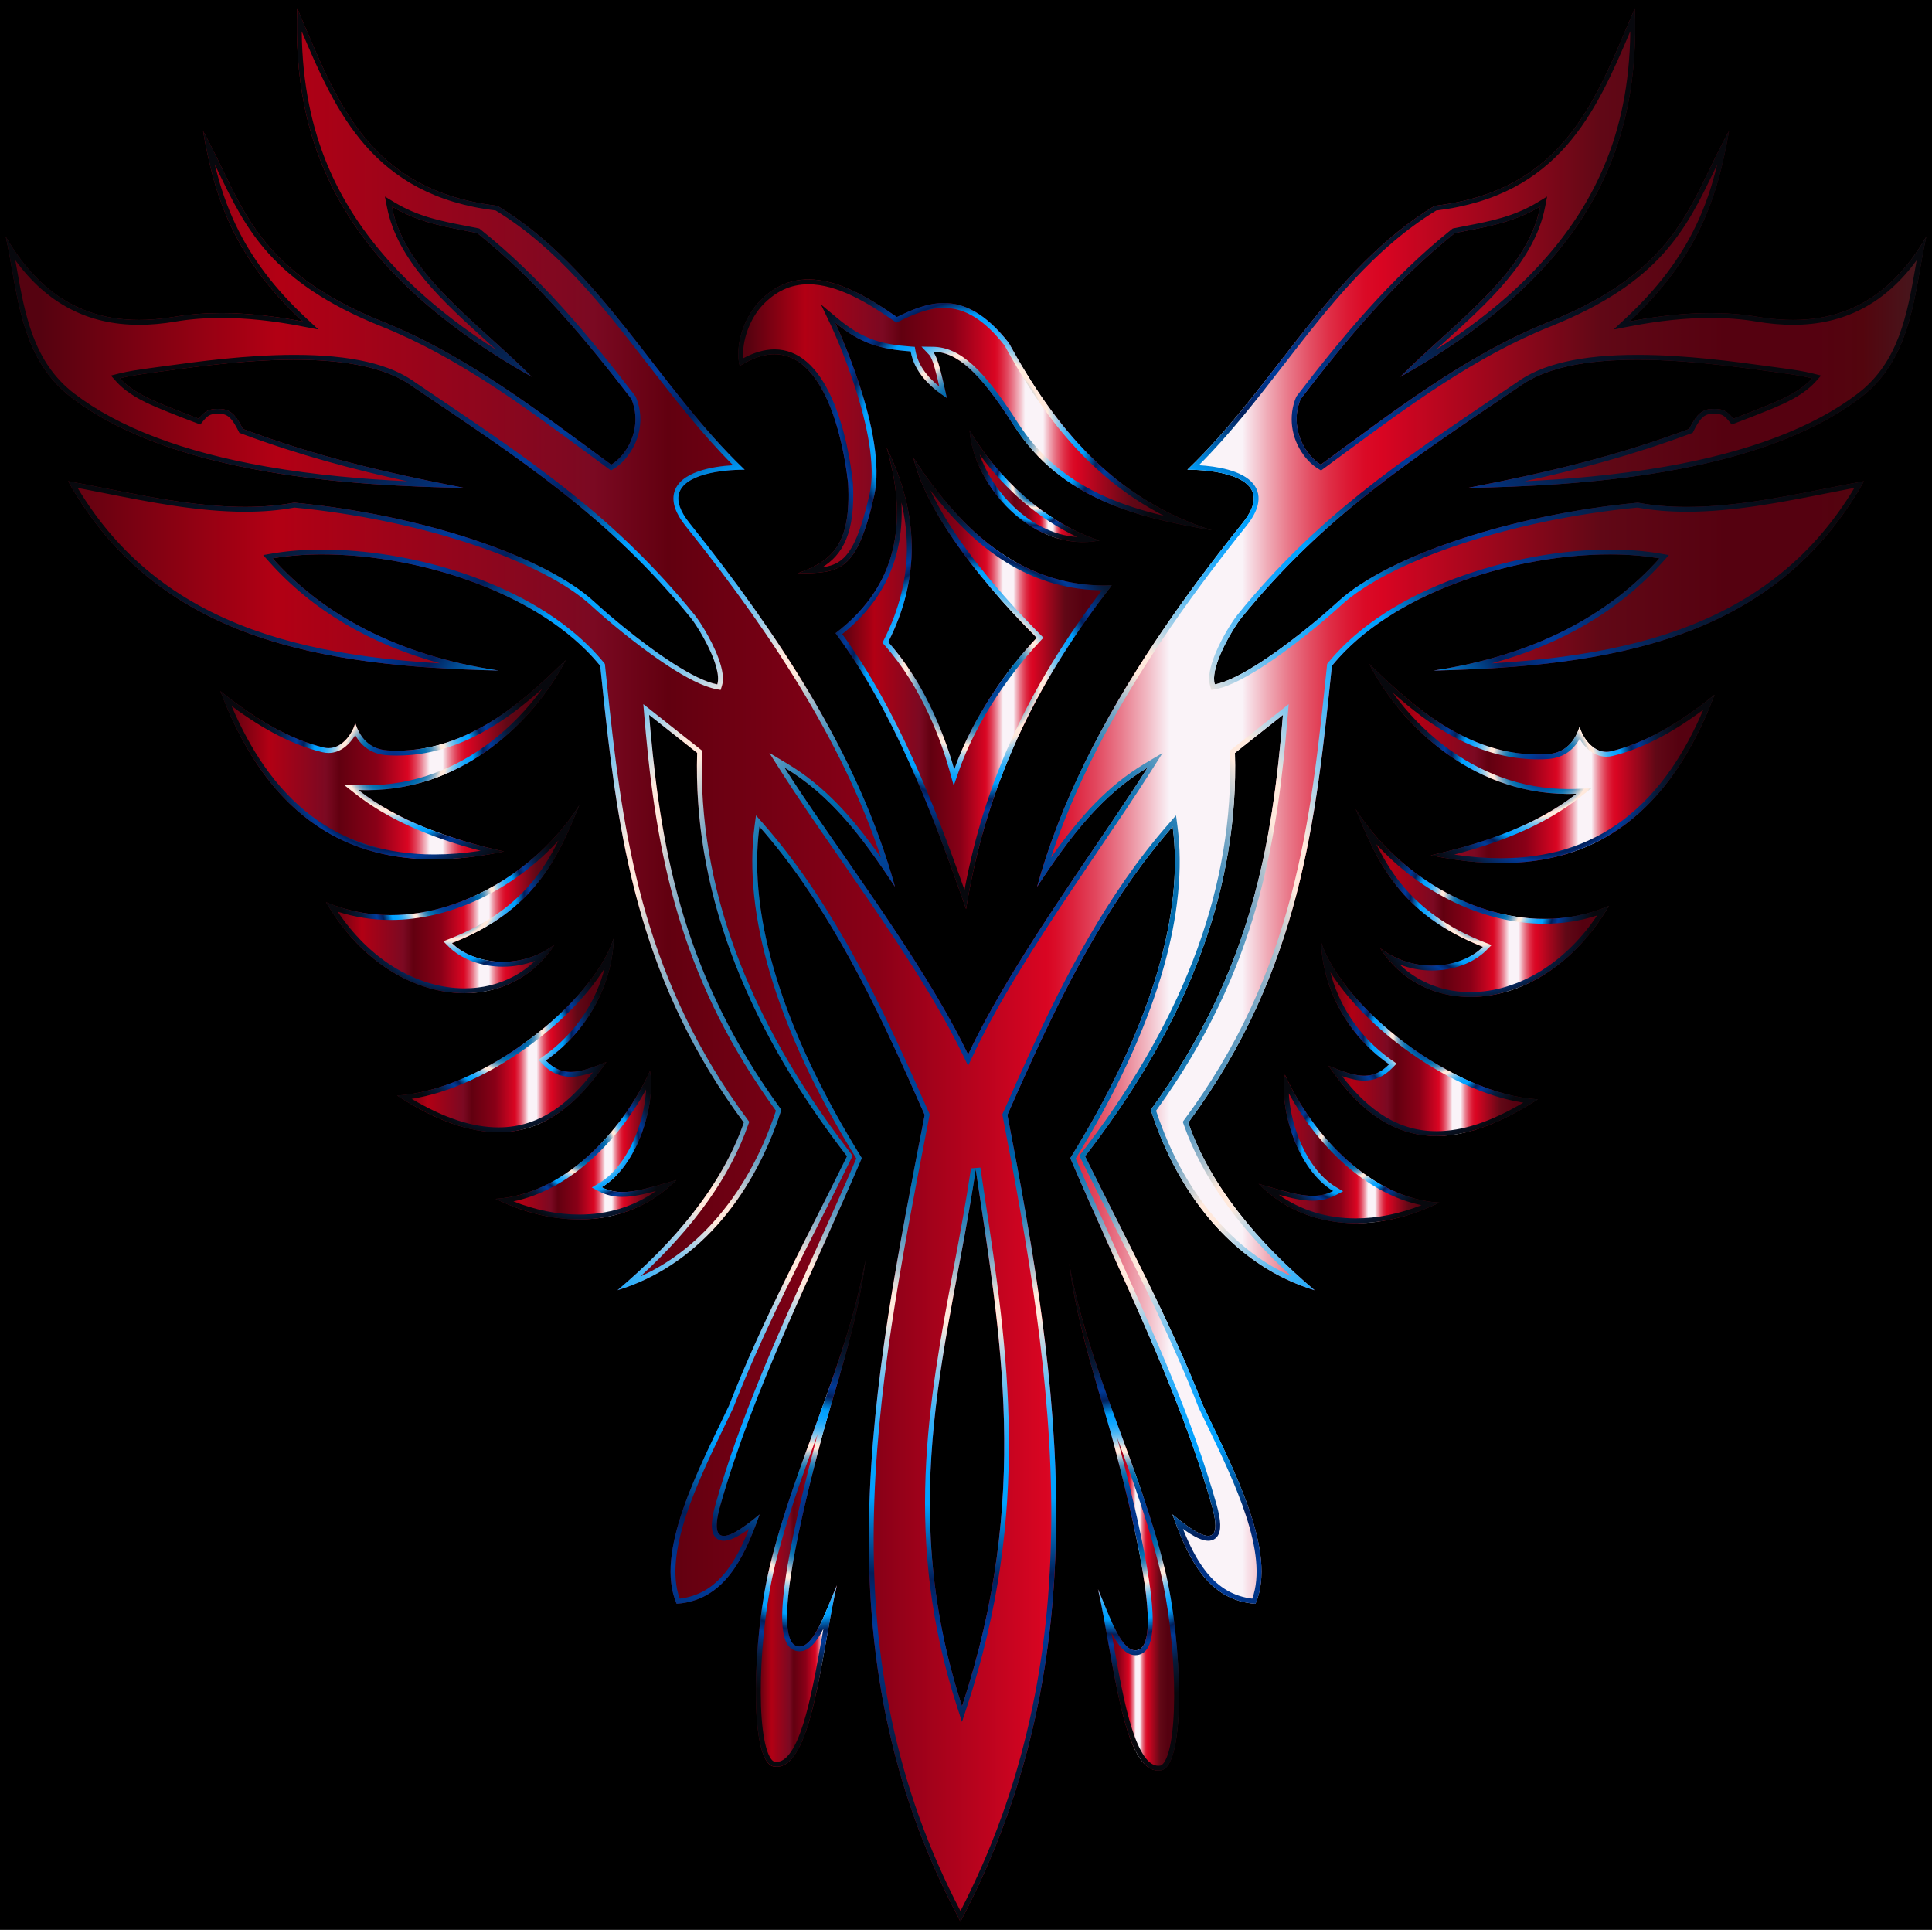 <?xml version="1.0" encoding="UTF-8"?>
<!DOCTYPE svg  PUBLIC '-//W3C//DTD SVG 1.1//EN'  'http://www.w3.org/Graphics/SVG/1.1/DTD/svg11.dtd'>
<svg enable-background="new 514.795 2.599 1592.285 1590.311" version="1.1" viewBox="514.8 2.599 1592.3 1590.3" xml:space="preserve" xmlns="http://www.w3.org/2000/svg">
<rect x="514.8" y="2.599" width="1592.3" height="1590.3"/>


	
		<linearGradient id="r" x1="696.43" x2="981.03" y1="628.62" y2="628.62" gradientUnits="userSpaceOnUse">
			<stop stop-color="#550210" offset=".018"/>
			<stop stop-color="#B20014" offset=".141"/>
			<stop stop-color="#7B0922" offset=".306"/>
			<stop stop-color="#620010" offset=".345"/>
			<stop stop-color="#890017" offset=".453"/>
			<stop stop-color="#D90522" offset=".542"/>
			<stop stop-color="#DA0D29" offset=".547"/>
			<stop stop-color="#DD243E" offset=".556"/>
			<stop stop-color="#E2485F" offset=".568"/>
			<stop stop-color="#E97C8D" offset=".581"/>
			<stop stop-color="#F2BCC6" offset=".595"/>
			<stop stop-color="#FAF3F8" offset=".606"/>
			<stop stop-color="#FAF3F8" offset=".644"/>
			<stop stop-color="#F8E5EC" offset=".646"/>
			<stop stop-color="#F0ABB7" offset=".657"/>
			<stop stop-color="#E97889" offset=".668"/>
			<stop stop-color="#E34F64" offset=".679"/>
			<stop stop-color="#DF2F47" offset=".689"/>
			<stop stop-color="#DC1833" offset=".699"/>
			<stop stop-color="#DA0A26" offset=".708"/>
			<stop stop-color="#D90522" offset=".716"/>
			<stop stop-color="#610816" offset=".83"/>
			<stop stop-color="#550110" offset=".896"/>
			<stop stop-color="#550110" offset=".943"/>
			<stop stop-color="#53050E" offset=".967"/>
			<stop stop-color="#441A20" offset="1"/>
		</linearGradient>
		<path d="m930.24 704.27c-46.103-10.426-87.829-25.507-120.06-50.691 86.698 3.339 146.45-59.441 170.85-107.05-27.915 26.629-78.83 78.653-146.8 74.42-15.385-0.958-23.052-11.272-26.66-22.798-1.734 8.087-11.621 23.917-26.086 20.402-26.923-6.542-55.102-22.226-85.052-46.507 46.236 122.27 129.09 154.2 233.8 132.23z" fill="url(#r)"/>
		<radialGradient id="h" cx="838.73" cy="628.62" r="116.16" gradientUnits="userSpaceOnUse">
			<stop stop-color="#07247C" offset="0"/>
			<stop stop-color="#003D94" offset=".097"/>
			<stop stop-color="#004196" offset=".133"/>
			<stop stop-color="#004C9D" offset=".168"/>
			<stop stop-color="#0060A8" offset=".202"/>
			<stop stop-color="#006CAF" offset=".218"/>
			<stop stop-color="#056FB0" offset=".232"/>
			<stop stop-color="#1476B3" offset=".248"/>
			<stop stop-color="#2D82B7" offset=".266"/>
			<stop stop-color="#4F93BD" offset=".285"/>
			<stop stop-color="#7BA8C5" offset=".305"/>
			<stop stop-color="#B1C3CE" offset=".326"/>
			<stop stop-color="#F0E2D9" offset=".347"/>
			<stop stop-color="#FFE9DC" offset=".351"/>
			<stop stop-color="#FFE9DC" offset=".376"/>
			<stop stop-color="#FEE9DC" offset=".376"/>
			<stop stop-color="#C3D8E4" offset=".399"/>
			<stop stop-color="#90CAEB" offset=".422"/>
			<stop stop-color="#64BDF1" offset=".446"/>
			<stop stop-color="#40B3F6" offset=".469"/>
			<stop stop-color="#24ABFA" offset=".493"/>
			<stop stop-color="#10A5FD" offset=".516"/>
			<stop stop-color="#04A2FE" offset=".54"/>
			<stop stop-color="#00A1FF" offset=".564"/>
			<stop stop-color="#011F5B" offset=".642"/>
			<stop stop-color="#003B9A" offset=".697"/>
			<stop stop-color="#071B3A" offset=".83"/>
			<stop stop-color="#07080D" offset="1"/>
		</radialGradient>
		<path d="m961.77 570.11c-12.105 16.677-26.994 32.066-43.022 44.217-14.43 10.94-29.891 19.487-45.952 25.404-17.968 6.62-36.81 9.976-56.003 9.976-2.139 0-4.315-0.042-6.466-0.125l-12.376-0.477 9.759 7.625c25.927 20.259 59.039 35.362 103.23 46.957-13.379 2.008-26.218 3.022-38.344 3.022-19.243 0-37.335-2.554-53.776-7.589-16.993-5.205-32.784-13.236-46.934-23.87-14.66-11.017-28.039-25.185-39.767-42.112-9.775-14.11-18.646-30.485-26.457-48.822 26.545 19.846 51.142 32.357 74.871 38.123 1.679 0.408 3.375 0.615 5.042 0.615 10.04 0 17.635-7.356 22.001-14.687 5.698 10.163 14.684 15.844 26.4 16.574 2.676 0.167 5.389 0.251 8.064 0.251 50.727 1e-4 91.214-29.518 119.73-55.082m19.255-23.582c-26.833 25.597-74.928 74.664-138.98 74.664-2.583 0-5.181-0.079-7.816-0.243-15.385-0.958-23.052-11.272-26.66-22.798-1.565 7.298-9.771 20.904-21.989 20.904-1.32 0-2.687-0.159-4.098-0.502-26.923-6.542-55.102-22.226-85.052-46.507 37.383 98.856 98.711 138.67 176.17 138.67 18.343 0 37.583-2.231 57.632-6.439-46.103-10.426-87.829-25.507-120.06-50.691 2.223 0.086 4.433 0.128 6.62 0.128 83.124 0 140.46-60.789 164.23-107.18z" fill="url(#h)"/>
	
	
		<linearGradient id="g" x1="783.48" x2="992.2" y1="743.59" y2="743.59" gradientUnits="userSpaceOnUse">
			<stop stop-color="#550210" offset=".018"/>
			<stop stop-color="#B20014" offset=".141"/>
			<stop stop-color="#7B0922" offset=".306"/>
			<stop stop-color="#620010" offset=".345"/>
			<stop stop-color="#890017" offset=".453"/>
			<stop stop-color="#D90522" offset=".542"/>
			<stop stop-color="#DA0D29" offset=".547"/>
			<stop stop-color="#DD243E" offset=".556"/>
			<stop stop-color="#E2485F" offset=".568"/>
			<stop stop-color="#E97C8D" offset=".581"/>
			<stop stop-color="#F2BCC6" offset=".595"/>
			<stop stop-color="#FAF3F8" offset=".606"/>
			<stop stop-color="#FAF3F8" offset=".644"/>
			<stop stop-color="#F8E5EC" offset=".646"/>
			<stop stop-color="#F0ABB7" offset=".657"/>
			<stop stop-color="#E97889" offset=".668"/>
			<stop stop-color="#E34F64" offset=".679"/>
			<stop stop-color="#DF2F47" offset=".689"/>
			<stop stop-color="#DC1833" offset=".699"/>
			<stop stop-color="#DA0A26" offset=".708"/>
			<stop stop-color="#D90522" offset=".716"/>
			<stop stop-color="#610816" offset=".83"/>
			<stop stop-color="#550110" offset=".896"/>
			<stop stop-color="#550110" offset=".943"/>
			<stop stop-color="#53050E" offset=".967"/>
			<stop stop-color="#441A20" offset="1"/>
		</linearGradient>
		<path d="m972.02 780.83c-30.161 22.636-68.06 15.613-84.72-1.099 67.995-26.798 87.217-69.926 104.9-113.57-40.38 63.877-130.03 113.05-208.72 79.816 51.139 87.656 148.2 97.518 188.54 34.853z" fill="url(#g)"/>
		<radialGradient id="f" cx="887.84" cy="743.59" r="91.886" gradientUnits="userSpaceOnUse">
			<stop stop-color="#07247C" offset="0"/>
			<stop stop-color="#003D94" offset=".097"/>
			<stop stop-color="#004196" offset=".133"/>
			<stop stop-color="#004C9D" offset=".168"/>
			<stop stop-color="#0060A8" offset=".202"/>
			<stop stop-color="#006CAF" offset=".218"/>
			<stop stop-color="#056FB0" offset=".232"/>
			<stop stop-color="#1476B3" offset=".248"/>
			<stop stop-color="#2D82B7" offset=".266"/>
			<stop stop-color="#4F93BD" offset=".285"/>
			<stop stop-color="#7BA8C5" offset=".305"/>
			<stop stop-color="#B1C3CE" offset=".326"/>
			<stop stop-color="#F0E2D9" offset=".347"/>
			<stop stop-color="#FFE9DC" offset=".351"/>
			<stop stop-color="#FFE9DC" offset=".376"/>
			<stop stop-color="#FEE9DC" offset=".376"/>
			<stop stop-color="#C3D8E4" offset=".399"/>
			<stop stop-color="#90CAEB" offset=".422"/>
			<stop stop-color="#64BDF1" offset=".446"/>
			<stop stop-color="#40B3F6" offset=".469"/>
			<stop stop-color="#24ABFA" offset=".493"/>
			<stop stop-color="#10A5FD" offset=".516"/>
			<stop stop-color="#04A2FE" offset=".54"/>
			<stop stop-color="#00A1FF" offset=".564"/>
			<stop stop-color="#011F5B" offset=".642"/>
			<stop stop-color="#003B9A" offset=".697"/>
			<stop stop-color="#071B3A" offset=".83"/>
			<stop stop-color="#07080D" offset="1"/>
		</radialGradient>
		<path d="m975.17 695.1c-5.505 11.13-11.743 21.656-19.688 31.686-16.878 21.308-39.66 37.411-69.648 49.23l-5.665 2.233 4.299 4.313c10.384 10.417 27.134 16.636 44.805 16.636 9.171 0 18.119-1.655 26.543-4.866-5.415 5.187-11.468 9.554-18.116 13.063-12.116 6.394-25.594 9.636-40.059 9.636-19.846 0-40.254-6.233-59.018-18.024-17.282-10.86-32.85-26.343-45.496-45.164 13.986 4.537 28.633 6.831 43.692 6.831 49.714-1e-4 102.01-25.451 138.35-65.573m17.03-28.932c-31.421 49.705-92.675 90.505-155.38 90.505-17.879 0-35.875-3.316-53.333-10.689 29.381 50.36 73.926 75.046 114.16 75.046 29.793 0 57.217-13.53 74.38-40.193-13.562 10.178-28.692 14.36-42.748 14.36-17.205 0-32.803-6.262-41.972-15.46 67.995-26.798 87.217-69.926 104.9-113.57z" fill="url(#f)"/>
	
	
		<linearGradient id="e" x1="842.08" x2="1020.7" y1="855.67" y2="855.67" gradientUnits="userSpaceOnUse">
			<stop stop-color="#550210" offset=".018"/>
			<stop stop-color="#B20014" offset=".141"/>
			<stop stop-color="#7B0922" offset=".306"/>
			<stop stop-color="#620010" offset=".345"/>
			<stop stop-color="#890017" offset=".453"/>
			<stop stop-color="#D90522" offset=".542"/>
			<stop stop-color="#DA0D29" offset=".547"/>
			<stop stop-color="#DD243E" offset=".556"/>
			<stop stop-color="#E2485F" offset=".568"/>
			<stop stop-color="#E97C8D" offset=".581"/>
			<stop stop-color="#F2BCC6" offset=".595"/>
			<stop stop-color="#FAF3F8" offset=".606"/>
			<stop stop-color="#FAF3F8" offset=".644"/>
			<stop stop-color="#F8E5EC" offset=".646"/>
			<stop stop-color="#F0ABB7" offset=".657"/>
			<stop stop-color="#E97889" offset=".668"/>
			<stop stop-color="#E34F64" offset=".679"/>
			<stop stop-color="#DF2F47" offset=".689"/>
			<stop stop-color="#DC1833" offset=".699"/>
			<stop stop-color="#DA0A26" offset=".708"/>
			<stop stop-color="#D90522" offset=".716"/>
			<stop stop-color="#610816" offset=".83"/>
			<stop stop-color="#550110" offset=".896"/>
			<stop stop-color="#550110" offset=".943"/>
			<stop stop-color="#53050E" offset=".967"/>
			<stop stop-color="#441A20" offset="1"/>
		</linearGradient>
		<path d="m1014.6 877.68c-21.851 8.939-35.832 13.333-50.017-1.202 39.189-27.402 55.327-69.064 56.055-100.74-17.764 54.179-108.51 125.4-178.58 129.64 86.852 56.201 135.2 26.536 172.54-27.698z" fill="url(#e)"/>
		<radialGradient id="d" cx="931.37" cy="855.67" r="84.743" gradientUnits="userSpaceOnUse">
			<stop stop-color="#07247C" offset="0"/>
			<stop stop-color="#003D94" offset=".097"/>
			<stop stop-color="#004196" offset=".133"/>
			<stop stop-color="#004C9D" offset=".168"/>
			<stop stop-color="#0060A8" offset=".202"/>
			<stop stop-color="#006CAF" offset=".218"/>
			<stop stop-color="#056FB0" offset=".232"/>
			<stop stop-color="#1476B3" offset=".248"/>
			<stop stop-color="#2D82B7" offset=".266"/>
			<stop stop-color="#4F93BD" offset=".285"/>
			<stop stop-color="#7BA8C5" offset=".305"/>
			<stop stop-color="#B1C3CE" offset=".326"/>
			<stop stop-color="#F0E2D9" offset=".347"/>
			<stop stop-color="#FFE9DC" offset=".351"/>
			<stop stop-color="#FFE9DC" offset=".376"/>
			<stop stop-color="#FEE9DC" offset=".376"/>
			<stop stop-color="#C3D8E4" offset=".399"/>
			<stop stop-color="#90CAEB" offset=".422"/>
			<stop stop-color="#64BDF1" offset=".446"/>
			<stop stop-color="#40B3F6" offset=".469"/>
			<stop stop-color="#24ABFA" offset=".493"/>
			<stop stop-color="#10A5FD" offset=".516"/>
			<stop stop-color="#04A2FE" offset=".54"/>
			<stop stop-color="#00A1FF" offset=".564"/>
			<stop stop-color="#011F5B" offset=".642"/>
			<stop stop-color="#003B9A" offset=".697"/>
			<stop stop-color="#071B3A" offset=".83"/>
			<stop stop-color="#07080D" offset="1"/>
		</radialGradient>
		<path d="m1013.1 800.5c-6.409 24.869-21.93 52.522-50.782 72.697l-3.861 2.7 3.291 3.372c7.091 7.265 14.53 10.649 23.41 10.649 5.74 0 11.807-1.458 18.279-3.665-9.869 12.767-19.734 22.564-29.944 29.766-14.873 10.492-30.53 15.592-47.865 15.592-21.397 0-44.894-7.709-71.576-23.523 30.843-4.793 66.357-21.007 99.332-45.601 25.712-19.177 46.696-41.136 59.717-61.986m7.565-24.769c-17.764 54.179-108.51 125.4-178.58 129.64 32.856 21.26 60.213 30.236 83.537 30.236 38.332 0 65.789-24.217 89-57.934-11.652 4.767-21.07 8.242-29.47 8.242-7.353 0-13.926-2.659-20.547-9.443 39.189-27.402 55.327-69.064 56.055-100.74z" fill="url(#d)"/>
	
	
		<linearGradient id="c" x1="923.2" x2="1072.2" y1="946.27" y2="946.27" gradientUnits="userSpaceOnUse">
			<stop stop-color="#550210" offset=".018"/>
			<stop stop-color="#B20014" offset=".141"/>
			<stop stop-color="#7B0922" offset=".306"/>
			<stop stop-color="#620010" offset=".345"/>
			<stop stop-color="#890017" offset=".453"/>
			<stop stop-color="#D90522" offset=".542"/>
			<stop stop-color="#DA0D29" offset=".547"/>
			<stop stop-color="#DD243E" offset=".556"/>
			<stop stop-color="#E2485F" offset=".568"/>
			<stop stop-color="#E97C8D" offset=".581"/>
			<stop stop-color="#F2BCC6" offset=".595"/>
			<stop stop-color="#FAF3F8" offset=".606"/>
			<stop stop-color="#FAF3F8" offset=".644"/>
			<stop stop-color="#F8E5EC" offset=".646"/>
			<stop stop-color="#F0ABB7" offset=".657"/>
			<stop stop-color="#E97889" offset=".668"/>
			<stop stop-color="#E34F64" offset=".679"/>
			<stop stop-color="#DF2F47" offset=".689"/>
			<stop stop-color="#DC1833" offset=".699"/>
			<stop stop-color="#DA0A26" offset=".708"/>
			<stop stop-color="#D90522" offset=".716"/>
			<stop stop-color="#610816" offset=".83"/>
			<stop stop-color="#550110" offset=".896"/>
			<stop stop-color="#550110" offset=".943"/>
			<stop stop-color="#53050E" offset=".967"/>
			<stop stop-color="#441A20" offset="1"/>
		</linearGradient>
		<path d="m1010.7 980.93c29.805-17.75 44.552-68.032 39.839-95.869-23.731 51.69-72.119 102.19-127.32 105.42 53.177 26.05 110.69 23.11 149.02-15.479-25.68 7.226-44.967 14.67-61.535 5.931z" fill="url(#c)"/>
		<radialGradient id="b" cx="997.71" cy="946.27" r="68.182" gradientUnits="userSpaceOnUse">
			<stop stop-color="#07247C" offset="0"/>
			<stop stop-color="#003D94" offset=".097"/>
			<stop stop-color="#004196" offset=".133"/>
			<stop stop-color="#004C9D" offset=".168"/>
			<stop stop-color="#0060A8" offset=".202"/>
			<stop stop-color="#006CAF" offset=".218"/>
			<stop stop-color="#056FB0" offset=".232"/>
			<stop stop-color="#1476B3" offset=".248"/>
			<stop stop-color="#2D82B7" offset=".266"/>
			<stop stop-color="#4F93BD" offset=".285"/>
			<stop stop-color="#7BA8C5" offset=".305"/>
			<stop stop-color="#B1C3CE" offset=".326"/>
			<stop stop-color="#F0E2D9" offset=".347"/>
			<stop stop-color="#FFE9DC" offset=".351"/>
			<stop stop-color="#FFE9DC" offset=".376"/>
			<stop stop-color="#FEE9DC" offset=".376"/>
			<stop stop-color="#C3D8E4" offset=".399"/>
			<stop stop-color="#90CAEB" offset=".422"/>
			<stop stop-color="#64BDF1" offset=".446"/>
			<stop stop-color="#40B3F6" offset=".469"/>
			<stop stop-color="#24ABFA" offset=".493"/>
			<stop stop-color="#10A5FD" offset=".516"/>
			<stop stop-color="#04A2FE" offset=".54"/>
			<stop stop-color="#00A1FF" offset=".564"/>
			<stop stop-color="#011F5B" offset=".642"/>
			<stop stop-color="#003B9A" offset=".697"/>
			<stop stop-color="#071B3A" offset=".83"/>
			<stop stop-color="#07080D" offset="1"/>
		</radialGradient>
		<path d="m1047.3 900.41c-0.545 10.949-3.139 23.358-7.474 34.966-7.296 19.536-18.363 34.492-31.163 42.115l-6.126 3.648 6.307 3.326c5.636 2.973 11.814 4.418 18.886 4.418 8.566 0 17.681-2.099 27.804-4.922-18.038 12.816-39.656 19.509-63.45 19.509-17.555 0-36.058-3.738-54.194-10.889 46.431-9.433 86.27-49.9 109.41-92.171m3.248-15.351c-23.731 51.69-72.119 102.19-127.32 105.42 22.771 11.155 46.34 16.995 68.855 16.995 30.063 0 58.249-10.41 80.162-32.474-17.388 4.893-31.849 9.886-44.516 9.886-6.04 0-11.67-1.134-17.019-3.956 29.805-17.75 44.552-68.032 39.838-95.869z" fill="url(#b)"/>
	
	
		<linearGradient id="a" x1="1137.8" x2="1228.2" y1="1249.5" y2="1249.5" gradientUnits="userSpaceOnUse">
			<stop stop-color="#550210" offset=".018"/>
			<stop stop-color="#B20014" offset=".141"/>
			<stop stop-color="#7B0922" offset=".306"/>
			<stop stop-color="#620010" offset=".345"/>
			<stop stop-color="#890017" offset=".453"/>
			<stop stop-color="#D90522" offset=".542"/>
			<stop stop-color="#DA0D29" offset=".547"/>
			<stop stop-color="#DD243E" offset=".556"/>
			<stop stop-color="#E2485F" offset=".568"/>
			<stop stop-color="#E97C8D" offset=".581"/>
			<stop stop-color="#F2BCC6" offset=".595"/>
			<stop stop-color="#FAF3F8" offset=".606"/>
			<stop stop-color="#FAF3F8" offset=".644"/>
			<stop stop-color="#F8E5EC" offset=".646"/>
			<stop stop-color="#F0ABB7" offset=".657"/>
			<stop stop-color="#E97889" offset=".668"/>
			<stop stop-color="#E34F64" offset=".679"/>
			<stop stop-color="#DF2F47" offset=".689"/>
			<stop stop-color="#DC1833" offset=".699"/>
			<stop stop-color="#DA0A26" offset=".708"/>
			<stop stop-color="#D90522" offset=".716"/>
			<stop stop-color="#610816" offset=".83"/>
			<stop stop-color="#550110" offset=".896"/>
			<stop stop-color="#550110" offset=".943"/>
			<stop stop-color="#53050E" offset=".967"/>
			<stop stop-color="#441A20" offset="1"/>
		</linearGradient>
		<path d="m1228.2 1040.6c-16.581 89.362-57.772 165.65-78.913 252.46-14.408 59.166-17.549 162.23 3.388 165.31 31.357 4.625 38.884-93.471 51.812-149.35-9.157 20.752-19.39 53.919-32.911 50.124-21.759-6.107 5.3-113.94 19.174-167.1 10.642-40.768 30.705-96.924 37.45-151.44z" fill="url(#a)"/>
		<radialGradient id="ab" cx="1183" cy="1249.5" r="151.18" gradientUnits="userSpaceOnUse">
			<stop stop-color="#07247C" offset="0"/>
			<stop stop-color="#003D94" offset=".097"/>
			<stop stop-color="#004196" offset=".133"/>
			<stop stop-color="#004C9D" offset=".168"/>
			<stop stop-color="#0060A8" offset=".202"/>
			<stop stop-color="#006CAF" offset=".218"/>
			<stop stop-color="#056FB0" offset=".232"/>
			<stop stop-color="#1476B3" offset=".248"/>
			<stop stop-color="#2D82B7" offset=".266"/>
			<stop stop-color="#4F93BD" offset=".285"/>
			<stop stop-color="#7BA8C5" offset=".305"/>
			<stop stop-color="#B1C3CE" offset=".326"/>
			<stop stop-color="#F0E2D9" offset=".347"/>
			<stop stop-color="#FFE9DC" offset=".351"/>
			<stop stop-color="#FFE9DC" offset=".376"/>
			<stop stop-color="#FEE9DC" offset=".376"/>
			<stop stop-color="#C3D8E4" offset=".399"/>
			<stop stop-color="#90CAEB" offset=".422"/>
			<stop stop-color="#64BDF1" offset=".446"/>
			<stop stop-color="#40B3F6" offset=".469"/>
			<stop stop-color="#24ABFA" offset=".493"/>
			<stop stop-color="#10A5FD" offset=".516"/>
			<stop stop-color="#04A2FE" offset=".54"/>
			<stop stop-color="#00A1FF" offset=".564"/>
			<stop stop-color="#011F5B" offset=".642"/>
			<stop stop-color="#003B9A" offset=".697"/>
			<stop stop-color="#071B3A" offset=".83"/>
			<stop stop-color="#07080D" offset="1"/>
		</radialGradient>
		<path d="m1188.8 1184c-0.647 2.365-1.27 4.684-1.863 6.957-7.786 29.828-17.439 68.325-23.024 101.54-7.614 45.277-5.566 66.995 6.639 70.42 1.059 0.297 2.14 0.448 3.212 0.448 7.886 0 14.124-7.873 19.665-18.617-0.466 2.613-0.935 5.256-1.407 7.923-4.457 25.146-9.065 51.149-15.338 70.882-6.518 20.503-13.864 30.899-21.836 30.899-0.499 0-1.014-0.039-1.534-0.115-1.087-0.16-2.21-1.089-3.338-2.763-5.904-8.761-8.911-33.486-8.045-66.142 0.841-31.695 5.065-65.9 11.299-91.499 9.235-37.922 22.573-74.52 35.569-109.93m39.458-143.48c-16.581 89.362-57.772 165.65-78.913 252.46-14.408 59.166-17.549 162.23 3.388 165.31 0.716 0.106 1.424 0.158 2.116 0.158 29.593 0 37.064-94.904 49.696-149.51-8.669 19.646-18.305 50.424-30.78 50.424-0.702 0-1.411-0.097-2.131-0.299-21.759-6.107 5.3-113.94 19.174-167.1 10.642-40.768 30.705-96.924 37.45-151.44z" fill="url(#ab)"/>
	
	
		<linearGradient id="aa" x1="1123.2" x2="1513.5" y1="353.93" y2="353.93" gradientUnits="userSpaceOnUse">
			<stop stop-color="#550210" offset=".018"/>
			<stop stop-color="#B20014" offset=".141"/>
			<stop stop-color="#7B0922" offset=".306"/>
			<stop stop-color="#620010" offset=".345"/>
			<stop stop-color="#890017" offset=".453"/>
			<stop stop-color="#D90522" offset=".542"/>
			<stop stop-color="#DA0D29" offset=".547"/>
			<stop stop-color="#DD243E" offset=".556"/>
			<stop stop-color="#E2485F" offset=".568"/>
			<stop stop-color="#E97C8D" offset=".581"/>
			<stop stop-color="#F2BCC6" offset=".595"/>
			<stop stop-color="#FAF3F8" offset=".606"/>
			<stop stop-color="#FAF3F8" offset=".644"/>
			<stop stop-color="#F8E5EC" offset=".646"/>
			<stop stop-color="#F0ABB7" offset=".657"/>
			<stop stop-color="#E97889" offset=".668"/>
			<stop stop-color="#E34F64" offset=".679"/>
			<stop stop-color="#DF2F47" offset=".689"/>
			<stop stop-color="#DC1833" offset=".699"/>
			<stop stop-color="#DA0A26" offset=".708"/>
			<stop stop-color="#D90522" offset=".716"/>
			<stop stop-color="#610816" offset=".83"/>
			<stop stop-color="#550110" offset=".896"/>
			<stop stop-color="#550110" offset=".943"/>
			<stop stop-color="#53050E" offset=".967"/>
			<stop stop-color="#441A20" offset="1"/>
		</linearGradient>
		<path d="m1213.8 400.65c2.874 52.594-14.864 64.615-41.486 74.367 34.448-0.238 48.473-0.556 62.956-63.786 11.637-50.807-32.311-142.96-32.311-142.96 20.911 17.4 37.1 22.048 62.438 23.89 2.94 16.566 14.995 28.71 29.785 38.36-3.396-14.851-6.906-33.29-11.506-38.165 19.889 0.284 38.162 16.262 66.414 60.375 39.924 62.339 103.74 76.427 163.42 86.794-81.392-25.945-129.42-85.168-167.36-154.45-34.737-44.315-63.706-35.277-92.133-21.224-35.082-24.381-79.253-49.046-113.72-12.404-13.01 13.832-19.953 37.091-15.829 52.7 61.603-38.726 83.999 48.361 89.334 96.496z" fill="url(#aa)"/>
		<radialGradient id="z" cx="1318.4" cy="353.93" r="162.38" gradientUnits="userSpaceOnUse">
			<stop stop-color="#07247C" offset="0"/>
			<stop stop-color="#003D94" offset=".097"/>
			<stop stop-color="#004196" offset=".133"/>
			<stop stop-color="#004C9D" offset=".168"/>
			<stop stop-color="#0060A8" offset=".202"/>
			<stop stop-color="#006CAF" offset=".218"/>
			<stop stop-color="#056FB0" offset=".232"/>
			<stop stop-color="#1476B3" offset=".248"/>
			<stop stop-color="#2D82B7" offset=".266"/>
			<stop stop-color="#4F93BD" offset=".285"/>
			<stop stop-color="#7BA8C5" offset=".305"/>
			<stop stop-color="#B1C3CE" offset=".326"/>
			<stop stop-color="#F0E2D9" offset=".347"/>
			<stop stop-color="#FFE9DC" offset=".351"/>
			<stop stop-color="#FFE9DC" offset=".376"/>
			<stop stop-color="#FEE9DC" offset=".376"/>
			<stop stop-color="#C3D8E4" offset=".399"/>
			<stop stop-color="#90CAEB" offset=".422"/>
			<stop stop-color="#64BDF1" offset=".446"/>
			<stop stop-color="#40B3F6" offset=".469"/>
			<stop stop-color="#24ABFA" offset=".493"/>
			<stop stop-color="#10A5FD" offset=".516"/>
			<stop stop-color="#04A2FE" offset=".54"/>
			<stop stop-color="#00A1FF" offset=".564"/>
			<stop stop-color="#011F5B" offset=".642"/>
			<stop stop-color="#003B9A" offset=".697"/>
			<stop stop-color="#071B3A" offset=".83"/>
			<stop stop-color="#07080D" offset="1"/>
		</radialGradient>
		<path d="m1181.1 236.84c23.78 4e-4 49.028 15.319 70.59 30.304l1.939 1.347 2.116-1.046c11.671-5.769 24.23-11.108 36.989-11.107 17.502 0.001 33.403 9.84 50.022 30.957 26.807 48.897 65.303 106.5 131.39 140.37-16.33-3.867-32.611-8.786-48.172-15.695-31.254-13.876-54.988-33.956-72.556-61.388-14.525-22.68-26.293-37.754-37.033-47.437-11.005-9.922-21.394-14.619-32.692-14.781l-9.46-0.135 6.494 6.88c2.842 3.011 5.842 15.456 8.211 26.012-11.271-9.078-17.725-18.841-19.643-29.651l-0.544-3.065-3.105-0.226c-23.66-1.72-39.462-5.745-60.169-22.975l-14.021-11.666 7.852 16.463c0.433 0.909 43.219 91.458 32.023 140.34-6.839 29.857-13.613 45.808-22.652 53.335-4.488 3.737-9.819 5.544-16.194 6.433 16.467-10.21 27.554-27.866 25.269-69.674l-0.006-0.112-0.012-0.111c-1.677-15.136-6.147-44.25-17.233-69.177-11.962-26.896-27.915-40.534-47.415-40.534-8.079 1e-4 -16.702 2.451-25.7 7.297-1.214-13.97 5.223-32.376 15.781-43.601 10.984-11.679 23.392-17.356 37.931-17.356m0-4c-14.302-2e-4 -28.224 5.197-40.844 18.615-13.01 13.832-19.953 37.091-15.829 52.7 10.697-6.725 20.212-9.656 28.661-9.656 40.206-7e-4 56.264 66.375 60.673 106.15 2.874 52.594-14.864 64.615-41.486 74.367 34.448-0.238 48.473-0.556 62.956-63.786 11.637-50.807-32.311-142.96-32.311-142.96 20.911 17.4 37.1 22.048 62.438 23.89 2.94 16.566 14.995 28.71 29.785 38.36-3.396-14.851-6.906-33.29-11.506-38.165 19.889 0.284 38.162 16.262 66.414 60.375 39.924 62.339 103.74 76.427 163.42 86.794-81.392-25.945-129.42-85.168-167.36-154.45-19.266-24.578-36.762-32.744-53.371-32.746-13.337-0.001-26.102 5.263-38.762 11.522-22.235-15.452-48.121-31.019-72.872-31.019z" fill="url(#z)"/>
	
	
		<linearGradient id="y" x1="1313.8" x2="1420.9" y1="403.19" y2="403.19" gradientUnits="userSpaceOnUse">
			<stop stop-color="#550210" offset=".018"/>
			<stop stop-color="#B20014" offset=".141"/>
			<stop stop-color="#7B0922" offset=".306"/>
			<stop stop-color="#620010" offset=".345"/>
			<stop stop-color="#890017" offset=".453"/>
			<stop stop-color="#D90522" offset=".542"/>
			<stop stop-color="#DA0D29" offset=".547"/>
			<stop stop-color="#DD243E" offset=".556"/>
			<stop stop-color="#E2485F" offset=".568"/>
			<stop stop-color="#E97C8D" offset=".581"/>
			<stop stop-color="#F2BCC6" offset=".595"/>
			<stop stop-color="#FAF3F8" offset=".606"/>
			<stop stop-color="#FAF3F8" offset=".644"/>
			<stop stop-color="#F8E5EC" offset=".646"/>
			<stop stop-color="#F0ABB7" offset=".657"/>
			<stop stop-color="#E97889" offset=".668"/>
			<stop stop-color="#E34F64" offset=".679"/>
			<stop stop-color="#DF2F47" offset=".689"/>
			<stop stop-color="#DC1833" offset=".699"/>
			<stop stop-color="#DA0A26" offset=".708"/>
			<stop stop-color="#D90522" offset=".716"/>
			<stop stop-color="#610816" offset=".83"/>
			<stop stop-color="#550110" offset=".896"/>
			<stop stop-color="#550110" offset=".943"/>
			<stop stop-color="#53050E" offset=".967"/>
			<stop stop-color="#441A20" offset="1"/>
		</linearGradient>
		<path d="m1420.9 447.98c-45.017-14.711-83.945-51.773-107.02-90.889 3.59 47.293 53.671 101.38 107.02 90.889z" fill="url(#y)"/>
		<radialGradient id="x" cx="1367.4" cy="403.19" r="49.945" gradientUnits="userSpaceOnUse">
			<stop stop-color="#07247C" offset="0"/>
			<stop stop-color="#003D94" offset=".097"/>
			<stop stop-color="#004196" offset=".133"/>
			<stop stop-color="#004C9D" offset=".168"/>
			<stop stop-color="#0060A8" offset=".202"/>
			<stop stop-color="#006CAF" offset=".218"/>
			<stop stop-color="#056FB0" offset=".232"/>
			<stop stop-color="#1476B3" offset=".248"/>
			<stop stop-color="#2D82B7" offset=".266"/>
			<stop stop-color="#4F93BD" offset=".285"/>
			<stop stop-color="#7BA8C5" offset=".305"/>
			<stop stop-color="#B1C3CE" offset=".326"/>
			<stop stop-color="#F0E2D9" offset=".347"/>
			<stop stop-color="#FFE9DC" offset=".351"/>
			<stop stop-color="#FFE9DC" offset=".376"/>
			<stop stop-color="#FEE9DC" offset=".376"/>
			<stop stop-color="#C3D8E4" offset=".399"/>
			<stop stop-color="#90CAEB" offset=".422"/>
			<stop stop-color="#64BDF1" offset=".446"/>
			<stop stop-color="#40B3F6" offset=".469"/>
			<stop stop-color="#24ABFA" offset=".493"/>
			<stop stop-color="#10A5FD" offset=".516"/>
			<stop stop-color="#04A2FE" offset=".54"/>
			<stop stop-color="#00A1FF" offset=".564"/>
			<stop stop-color="#011F5B" offset=".642"/>
			<stop stop-color="#003B9A" offset=".697"/>
			<stop stop-color="#071B3A" offset=".83"/>
			<stop stop-color="#07080D" offset="1"/>
		</radialGradient>
		<path d="m1322.2 377.1c21.744 29.983 50.297 54.103 80.568 68.041-19.823-1.337-39.568-11.338-56.061-28.499-11.126-11.576-19.651-25.496-24.507-39.542m-8.345-20.013c3.284 43.26 45.472 92.209 93.475 92.209 4.474 0 8.996-0.425 13.545-1.319-45.017-14.711-83.945-51.773-107.02-90.889z" fill="url(#x)"/>
	
	
		<linearGradient id="w" x1="1203.4" x2="1431.1" y1="561.6" y2="561.6" gradientUnits="userSpaceOnUse">
			<stop stop-color="#550210" offset=".018"/>
			<stop stop-color="#B20014" offset=".141"/>
			<stop stop-color="#7B0922" offset=".306"/>
			<stop stop-color="#620010" offset=".345"/>
			<stop stop-color="#890017" offset=".453"/>
			<stop stop-color="#D90522" offset=".542"/>
			<stop stop-color="#DA0D29" offset=".547"/>
			<stop stop-color="#DD243E" offset=".556"/>
			<stop stop-color="#E2485F" offset=".568"/>
			<stop stop-color="#E97C8D" offset=".581"/>
			<stop stop-color="#F2BCC6" offset=".595"/>
			<stop stop-color="#FAF3F8" offset=".606"/>
			<stop stop-color="#FAF3F8" offset=".644"/>
			<stop stop-color="#F8E5EC" offset=".646"/>
			<stop stop-color="#F0ABB7" offset=".657"/>
			<stop stop-color="#E97889" offset=".668"/>
			<stop stop-color="#E34F64" offset=".679"/>
			<stop stop-color="#DF2F47" offset=".689"/>
			<stop stop-color="#DC1833" offset=".699"/>
			<stop stop-color="#DA0A26" offset=".708"/>
			<stop stop-color="#D90522" offset=".716"/>
			<stop stop-color="#610816" offset=".83"/>
			<stop stop-color="#550110" offset=".896"/>
			<stop stop-color="#550110" offset=".943"/>
			<stop stop-color="#53050E" offset=".967"/>
			<stop stop-color="#441A20" offset="1"/>
		</linearGradient>
		<path d="m1203.4 524.33c47.506 63.966 78.729 144.48 107.6 227.39 18.11-111.94 64.143-194.54 120.08-266.74-70.807 2.397-121.63-40.991-163.43-105.07 9.208 39.344 45.963 92.17 101.57 148.26-22.93 24.245-52.59 64.703-67.954 108.52-9.709-34.77-27.419-74.632-54.413-105.06 26.541-52.244 25.462-105.65-1.312-160.14 20.54 69.734 2.877 118.72-42.146 152.84z" fill="url(#w)"/>
		<radialGradient id="v" cx="1317.3" cy="561.6" r="156.69" gradientUnits="userSpaceOnUse">
			<stop stop-color="#07247C" offset="0"/>
			<stop stop-color="#003D94" offset=".097"/>
			<stop stop-color="#004196" offset=".133"/>
			<stop stop-color="#004C9D" offset=".168"/>
			<stop stop-color="#0060A8" offset=".202"/>
			<stop stop-color="#006CAF" offset=".218"/>
			<stop stop-color="#056FB0" offset=".232"/>
			<stop stop-color="#1476B3" offset=".248"/>
			<stop stop-color="#2D82B7" offset=".266"/>
			<stop stop-color="#4F93BD" offset=".285"/>
			<stop stop-color="#7BA8C5" offset=".305"/>
			<stop stop-color="#B1C3CE" offset=".326"/>
			<stop stop-color="#F0E2D9" offset=".347"/>
			<stop stop-color="#FFE9DC" offset=".351"/>
			<stop stop-color="#FFE9DC" offset=".376"/>
			<stop stop-color="#FEE9DC" offset=".376"/>
			<stop stop-color="#C3D8E4" offset=".399"/>
			<stop stop-color="#90CAEB" offset=".422"/>
			<stop stop-color="#64BDF1" offset=".446"/>
			<stop stop-color="#40B3F6" offset=".469"/>
			<stop stop-color="#24ABFA" offset=".493"/>
			<stop stop-color="#10A5FD" offset=".516"/>
			<stop stop-color="#04A2FE" offset=".54"/>
			<stop stop-color="#00A1FF" offset=".564"/>
			<stop stop-color="#011F5B" offset=".642"/>
			<stop stop-color="#003B9A" offset=".697"/>
			<stop stop-color="#071B3A" offset=".83"/>
			<stop stop-color="#07080D" offset="1"/>
		</radialGradient>
		<path d="m1281.5 406.54c42.108 55.27 87.611 81.685 141.42 82.51-61.09 80.452-96.454 157.47-113.22 246.86-24.929-70.61-55.499-148.64-100.77-210.81 34.838-27.734 51.154-64.102 48.792-108.52 2.843 12.085 4.34 24.067 4.472 35.872 0.292 26.075-6.068 52.106-18.904 77.372l-1.234 2.429 1.808 2.038c31.309 35.29 46.991 79.981 53.552 103.48l3.42 12.248 4.207-12c18.696-53.324 56.075-95.455 67.085-107.1l2.662-2.814-2.727-2.751c-43.39-43.764-74.605-84.858-90.57-118.81m-35.948-35.055c20.54 69.734 2.877 118.72-42.146 152.84 47.506 63.966 78.729 144.48 107.6 227.39 18.11-111.94 64.143-194.54 120.08-266.74-1.863 0.063-3.723 0.095-5.559 0.095-67.928 0-117.18-42.771-157.87-105.17 9.208 39.344 45.963 92.17 101.57 148.26-22.93 24.245-52.59 64.703-67.954 108.52-9.709-34.77-27.419-74.632-54.413-105.06 26.541-52.244 25.462-105.65-1.311-160.14z" fill="url(#v)"/>
	
	
		<linearGradient id="u" x1="519.53" x2="2102.3" y1="797.75" y2="797.75" gradientUnits="userSpaceOnUse">
			<stop stop-color="#550210" offset=".018"/>
			<stop stop-color="#B20014" offset=".141"/>
			<stop stop-color="#7B0922" offset=".306"/>
			<stop stop-color="#620010" offset=".345"/>
			<stop stop-color="#890017" offset=".453"/>
			<stop stop-color="#D90522" offset=".542"/>
			<stop stop-color="#DA0D29" offset=".547"/>
			<stop stop-color="#DD243E" offset=".556"/>
			<stop stop-color="#E2485F" offset=".568"/>
			<stop stop-color="#E97C8D" offset=".581"/>
			<stop stop-color="#F2BCC6" offset=".595"/>
			<stop stop-color="#FAF3F8" offset=".606"/>
			<stop stop-color="#FAF3F8" offset=".644"/>
			<stop stop-color="#F8E5EC" offset=".646"/>
			<stop stop-color="#F0ABB7" offset=".657"/>
			<stop stop-color="#E97889" offset=".668"/>
			<stop stop-color="#E34F64" offset=".679"/>
			<stop stop-color="#DF2F47" offset=".689"/>
			<stop stop-color="#DC1833" offset=".699"/>
			<stop stop-color="#DA0A26" offset=".708"/>
			<stop stop-color="#D90522" offset=".716"/>
			<stop stop-color="#610816" offset=".83"/>
			<stop stop-color="#550110" offset=".896"/>
			<stop stop-color="#550110" offset=".943"/>
			<stop stop-color="#53050E" offset=".967"/>
			<stop stop-color="#441A20" offset="1"/>
		</linearGradient>
		<path d="m1981.5 332.31c-13.354 6.044-38.176 15.317-38.176 15.317-5.058-6.191-8.302-8.757-18.887-7.971-8.888 0.661-13.159 8.018-17.424 16.381-59.781 22.314-115.5 35.68-182.42 48.59 88.634-1.573 239.12-9.802 323.78-74.588 43.196-33.048 44.034-87.501 53.988-132.39-29.698 51.029-72.562 77.335-139.14 65.981-32.95-5.619-69.891-3.027-105.57 3.898 56.634-52.804 72.784-102.62 82.1-156.9-31.981 56.844-39.165 113.49-148.46 157.24-68.903 27.575-128.5 73.992-187.91 117.62-3.923-2.363-7.711-5.904-10.915-10.278-8.128-11.096-12.496-27.561-5.748-43.821 37.247-48.461 77.647-97.303 127.14-136.79 23.47-4.788 46.941-7.748 70.398-21.966-10.883 55.844-70.885 95.625-115.41 140.47 159.78-89.65 197.37-194.19 193.35-303.79-31.948 74.339-56.894 150.06-165 162.87-85.949 51.958-131.76 148.79-203.82 217.49 20.826-0.098 59.882 4.609 54.131 28.228-1.098 4.511-3.821 9.707-8.627 15.695-25.698 32.019-49.016 63.368-69.794 94.292-46.862 69.743-80.759 137.31-99.568 205.47 27.638-42.032 53.468-75.793 91.111-98.271-36.904 58.135-92.292 133.05-130.56 202.58-6.312 11.469-12.175 22.797-17.394 33.874-3.362-7.014-7.008-14.14-10.875-21.344-39.098-72.83-101.7-153.97-140.51-215.11 37.643 22.478 63.47 56.239 91.11 98.27-14.691-53.231-38.596-106.11-70.68-159.94-27.208-45.651-60.293-91.99-98.68-139.82-8.014-9.985-10.259-17.777-8.779-23.836 4.055-16.602 36.108-20.174 54.277-20.088-72.06-68.696-117.87-165.53-203.82-217.49-108.1-12.818-133.05-88.534-165-162.87-4.024 109.6 33.569 214.14 193.35 303.79-44.523-44.844-104.53-84.625-115.41-140.47 23.456 14.218 46.927 17.179 70.396 21.967 49.497 39.485 89.893 88.327 127.14 136.79 7.689 18.529 0.945 37.32-9.35 48.133-2.301 2.417-4.778 4.439-7.313 5.966-59.41-43.631-119.01-90.049-187.91-117.62-109.3-43.743-116.48-100.39-148.47-157.24 9.32 54.288 25.471 104.1 82.103 156.9-35.68-6.924-72.62-9.517-105.57-3.897-66.572 11.353-109.44-14.953-139.14-65.981 9.953 44.889 10.796 99.343 53.986 132.39 84.67 64.786 235.16 73.015 323.79 74.589-66.916-12.91-122.64-26.277-182.42-48.591-4.267-8.364-8.537-15.721-17.427-16.381-10.583-0.786-13.829 1.78-18.887 7.971 0 0-24.82-9.273-38.174-15.317-11.057-5.005-20.387-10.804-26.832-18.006 7.925-2.012 18.171-3.465 26.135-4.533 52.73-7.071 166.01-25.28 215.55 11.556 89.708 60.642 161.06 106.97 228.76 190.32 4.912 6.048 16.945 25.397 21.108 40.809 1.469 5.439 1.967 10.391 0.814 14.09-18.846-3.45-50.903-26.025-76.028-46.329-9.999-8.079-18.903-15.8-25.435-21.811-40.933-37.664-142.92-71.754-247.21-81.6-59.33 11.108-127.39-6.941-186.37-17.703 73.774 131.19 209.28 152.66 354.94 156.06-83.313-12.399-144.98-46.006-186.39-92.476 74.998-13.021 195.68 13.112 258.48 75.853 4.095 4.091 7.947 8.334 11.52 12.735 1.276 12.249 2.544 24.498 3.879 36.747 12.315 113.01 30.389 226.07 114.49 339.65-18.396 52.964-58.565 99.597-104.15 138.12 62.586-18.958 110.85-73.815 135.07-148.62-79.559-109.02-98.489-210.48-107.69-310.74-0.452-4.92-0.88-9.838-1.291-14.753l39.581 31.315c-3.224 109.29 36.811 218.64 120.16 328.04 1.111 1.458 2.225 2.916 3.351 4.373-33.345 67.882-69.354 133.82-97.332 205.62-25.037 52.594-61.458 120.57-43.112 163.16 38.358-2.743 55.07-35.874 68.439-73.702-23.004 19.236-43.267 30.608-32.342-7.677 27.68-97.005 74.867-188.3 116.54-285.9-2.135-3.445-4.234-6.888-6.304-10.331-56.459-93.91-88.185-186.69-78.067-262.83 51.895 59.07 88.792 131.79 122.72 207.21 4.537 10.085 9.022 20.216 13.481 30.372-43.045 222.08-88.367 441.19 27.429 660.63l2.012 4.241c115.8-219.44 81.782-442.79 38.742-664.87 7.339-16.714 14.746-33.366 22.345-49.844 31.547-68.408 66.438-133.77 113.85-187.74 9.782 73.623-19.564 162.81-72.557 253.54-3.818 6.536-7.755 13.08-11.812 19.627 41.674 97.593 88.862 188.89 116.54 285.89 10.922 38.287-9.336 26.916-32.345 7.678 13.374 37.832 30.082 70.963 68.441 73.7 18.347-42.591-18.074-110.56-43.111-163.15-27.976-71.795-63.987-137.74-97.333-205.62 1.782-2.307 3.537-4.614 5.281-6.921 82.036-108.55 121.44-217.05 118.23-325.49l39.581-31.315c-8.783 105.06-25.518 211.12-108.98 325.49 24.218 74.806 72.485 129.66 135.07 148.62-45.588-38.521-85.761-85.156-104.15-138.12 93.211-125.88 105.32-251.13 118.37-376.39 1.861-2.292 3.798-4.54 5.804-6.747 60.93-67.058 186.85-95.27 264.2-81.842-41.408 46.47-103.07 80.077-186.38 92.476 145.66-3.398 281.17-24.867 354.94-156.06-58.987 10.762-127.04 28.811-186.37 17.703-104.3 9.846-206.28 43.936-247.21 81.6-5.554 5.11-12.829 11.46-21.026 18.211-25.672 21.146-60.469 46.272-80.442 49.928-1.875-6.013 0.594-15.326 4.558-24.684 5.386-12.71 13.537-25.502 17.364-30.215 67.693-83.347 139.05-129.68 228.76-190.32 49.534-36.837 162.82-18.628 215.54-11.557 7.965 1.068 18.211 2.521 26.136 4.533-6.443 7.202-15.773 13.001-26.832 18.006zm-673.86 1076.3c-55.845-171.78-9.301-303.56 11.217-441.82l-0.038-1.515c20.503 137.92 45.616 271.79-11.179 443.34z" fill="url(#u)"/>
		<radialGradient id="t" cx="1310.9" cy="797.75" r="789.93" gradientUnits="userSpaceOnUse">
			<stop stop-color="#07247C" offset="0"/>
			<stop stop-color="#003D94" offset=".097"/>
			<stop stop-color="#004196" offset=".133"/>
			<stop stop-color="#004C9D" offset=".168"/>
			<stop stop-color="#0060A8" offset=".202"/>
			<stop stop-color="#006CAF" offset=".218"/>
			<stop stop-color="#056FB0" offset=".232"/>
			<stop stop-color="#1476B3" offset=".248"/>
			<stop stop-color="#2D82B7" offset=".266"/>
			<stop stop-color="#4F93BD" offset=".285"/>
			<stop stop-color="#7BA8C5" offset=".305"/>
			<stop stop-color="#B1C3CE" offset=".326"/>
			<stop stop-color="#F0E2D9" offset=".347"/>
			<stop stop-color="#FFE9DC" offset=".351"/>
			<stop stop-color="#FFE9DC" offset=".376"/>
			<stop stop-color="#FEE9DC" offset=".376"/>
			<stop stop-color="#C3D8E4" offset=".399"/>
			<stop stop-color="#90CAEB" offset=".422"/>
			<stop stop-color="#64BDF1" offset=".446"/>
			<stop stop-color="#40B3F6" offset=".469"/>
			<stop stop-color="#24ABFA" offset=".493"/>
			<stop stop-color="#10A5FD" offset=".516"/>
			<stop stop-color="#04A2FE" offset=".54"/>
			<stop stop-color="#00A1FF" offset=".564"/>
			<stop stop-color="#011F5B" offset=".642"/>
			<stop stop-color="#003B9A" offset=".697"/>
			<stop stop-color="#071B3A" offset=".83"/>
			<stop stop-color="#07080D" offset="1"/>
		</radialGradient>
		<path d="m763.43 28.316c28.374 67 58.736 135.37 159.93 147.74 51.355 31.287 89.084 79.941 125.58 127 21.895 28.234 44.474 57.35 70.027 82.885-16.56 0.974-44.312 5.264-48.613 22.873-1.913 7.832 1.298 17.013 9.545 27.289 40.007 49.848 72.182 95.435 98.363 139.36 27.712 46.498 48.341 90.542 62.656 133.88-23.892-33.915-46.888-59.348-77.599-77.687l-14.445-8.626 9.017 14.204c13.965 21.998 30.911 46.45 48.852 72.338 31.191 45.006 66.544 96.017 91.511 142.52 3.966 7.387 7.597 14.513 10.792 21.181l3.638 7.59 3.588-7.614c4.966-10.539 10.618-21.546 17.28-33.65 24.949-45.334 57.882-93.971 86.939-136.88 15.789-23.318 30.703-45.342 43.492-65.488l9.016-14.203-14.444 8.625c-30.71 18.338-53.703 43.764-77.587 77.667 18.896-57.125 48.959-116.01 91.415-179.2 20.292-30.2 43.056-60.954 69.594-94.019 4.947-6.165 8.108-11.969 9.394-17.253 1.595-6.551 0.436-12.377-3.445-17.317-9.101-11.582-31.261-14.757-45.031-15.584 25.556-25.537 48.142-54.66 70.04-82.897 36.496-47.06 74.224-95.713 125.58-127 101.2-12.367 131.56-80.737 159.93-147.73-0.209 21.764-2.268 41.956-6.231 61.29-5.678 27.703-15.088 52.927-28.766 77.112-14.689 25.971-34.592 50.726-59.159 73.577-18.849 17.533-40.984 34.456-66.076 50.535 2.368-2.151 4.733-4.291 7.081-6.414 36.55-33.061 74.346-67.248 82.876-111.02l1.729-8.87-7.728 4.684c-19.57 11.862-38.846 15.585-59.253 19.526-3.232 0.624-6.574 1.27-9.871 1.942l-0.943 0.193-0.752 0.6c-50.332 40.153-91.178 89.804-127.82 137.48l-0.321 0.418-0.202 0.487c-6.508 15.682-4.184 33.521 6.216 47.718 3.487 4.76 7.664 8.682 12.078 11.341l2.283 1.375 2.148-1.578c5.549-4.075 11.1-8.175 16.66-12.281 53.282-39.352 108.38-80.043 170.37-104.85 90.444-36.198 111.85-80.619 134.52-127.65 0.926-1.921 1.858-3.855 2.799-5.797-4.542 18.867-10.041 34.603-17.259 49.789-13.034 27.424-31.976 52.508-57.909 76.688l-10.199 9.509 13.688-2.657c23.546-4.57 45.848-6.887 66.285-6.886 13.424 0 26.159 1.011 37.851 3.005 10.39 1.772 20.461 2.67 29.935 2.67 42.272 0 75.814-17.452 102.02-53.225-0.371 2.078-0.741 4.179-1.115 6.306-6.728 38.204-13.684 77.708-47.447 103.54-36.55 27.967-89.932 48.234-158.66 60.236-40.488 7.07-81.157 10.403-115.85 12.055 43.179-9.415 88.895-21.424 136.97-39.368l1.458-0.544 0.707-1.386c4.083-8.008 7.489-13.714 14.157-14.21 1.133-0.084 2.184-0.127 3.125-0.127 6.374 0 8.349 1.721 12.368 6.639l1.813 2.219 2.684-1.003c1.019-0.381 25.102-9.39 38.426-15.42 12.643-5.722 21.856-11.931 28.164-18.983l4.401-4.92-6.398-1.624c-7.743-1.966-17.355-3.382-26.588-4.62-3.035-0.407-6.27-0.851-9.683-1.319-29.205-4.007-69.204-9.495-108.67-9.494-46.387 5e-4 -79.112 7.547-100.04 23.071-4.132 2.793-8.225 5.555-12.28 8.292-85.114 57.447-152.34 102.82-217.27 182.77-4.109 5.06-12.393 18.078-17.942 31.176-5.064 11.952-6.643 21.182-4.694 27.435l1.054 3.382 3.485-0.638c23.929-4.38 65.502-36.968 82.265-50.775 7.639-6.292 15.165-12.811 21.192-18.355 19.471-17.917 54.415-35.808 98.394-50.378 44.351-14.694 96.154-25.388 145.93-30.13 12.608 2.322 25.897 3.451 40.602 3.451 38.539 0 78.191-7.85 116.54-15.441 7.421-1.469 14.551-2.881 21.573-4.216-33.274 55.444-80.474 93.651-144.03 116.66-28.412 10.284-60.159 17.655-97.055 22.533-17.826 2.357-36.773 4.133-57.831 5.397 58.288-15.886 105.65-43.991 141.19-83.877l4.786-5.372-7.088-1.231c-12.683-2.202-26.695-3.319-41.648-3.319-71.125 0-172.25 27.041-226.19 86.411-2.075 2.284-4.076 4.611-5.948 6.915l-0.75 0.924-0.123 1.183-0.449 4.316c-6.32 60.722-12.856 123.51-29.127 185.2-8.741 33.14-19.522 63.36-32.956 92.388-15.076 32.574-33.089 62.837-55.068 92.52l-1.257 1.698 0.693 1.995c14.815 42.665 44.69 84.777 88.922 125.4-22.112-10.004-42.207-24.958-59.939-44.638-22.33-24.784-39.712-55.689-51.681-91.878 84.771-116.97 100.11-225.1 108.53-325.85l0.769-9.196-46.817 37.04-1.576 1.247 0.059 2.008c1.579 53.464-7.476 107.71-26.914 161.22-19.477 53.624-49.93 108.04-90.513 161.74-1.996 2.641-3.665 4.829-5.255 6.888l-1.523 1.972 1.099 2.236c8.313 16.923 16.929 33.998 25.261 50.51 25.071 49.685 50.995 101.06 71.935 154.8l0.053 0.136 0.062 0.132c2.139 4.492 4.315 9.002 6.618 13.776 22.834 47.325 51.12 105.95 37.494 143.4-15.129-1.785-27.535-8.976-37.852-21.92-8.099-10.161-14.257-22.963-19.26-35.567 9.251 6.718 15.868 9.804 20.79 9.804 3.962 0 6.244-1.92 7.459-3.532 3.475-4.605 3.236-12.932-0.777-26.999-20.163-70.668-50.058-137.03-81.708-207.28-11.317-25.121-23.01-51.079-34.183-77.176 3.658-5.934 7.277-11.963 10.772-17.947 57.078-97.715 82.344-186.27 73.068-256.08l-1.159-8.726-5.81 6.613c-50.926 57.96-86.449 127.92-114.48 188.7-6.646 14.41-13.546 29.804-22.375 49.911l-0.502 1.143 0.238 1.226c20.629 106.45 40.72 219.82 40.12 332.64-0.315 59.141-6.163 113.23-17.88 165.36-12.445 55.37-31.102 106.9-56.963 157.27-26.417-50.635-45.001-102.33-56.781-157.94-10.702-50.515-15.511-103.18-14.702-161 1.508-107.69 22.921-218.04 43.629-324.75l2.248-11.589 0.238-1.226-0.502-1.143c-4.994-11.373-9.408-21.318-13.495-30.405-32.457-72.154-69.866-147.32-123.36-208.21l-5.81-6.614-1.16 8.727c-9.589 72.156 17.592 163.94 78.604 265.42 1.772 2.947 3.528 5.833 5.237 8.607-11.174 26.102-22.87 52.064-34.189 77.19-31.648 70.253-61.541 136.61-81.706 207.28-4.013 14.065-4.254 22.391-0.779 26.996 1.216 1.611 3.497 3.532 7.46 3.532 4.923 0 11.54-3.085 20.79-9.803-5.001 12.602-11.158 25.401-19.258 35.564-10.317 12.944-22.723 20.137-37.852 21.924-13.624-37.448 14.659-96.068 37.491-143.39 2.305-4.778 4.483-9.291 6.623-13.786l0.062-0.132 0.053-0.136c20.941-53.738 46.864-105.11 71.933-154.79 8.332-16.513 16.948-33.588 25.262-50.513l1.099-2.236-1.523-1.972c-1.121-1.451-2.229-2.902-3.334-4.353-41.234-54.122-72.178-108.97-91.974-163.02-19.753-53.932-28.963-108.6-27.373-162.48l0.059-2.008-1.576-1.246-39.581-31.315-7.236-5.725 0.768 9.195c0.434 5.198 0.857 10.034 1.293 14.785 10.29 112.09 32.503 207.97 107.24 311.07-11.97 36.188-29.352 67.092-51.68 91.874-17.731 19.679-37.826 34.633-59.939 44.637 44.229-40.622 74.103-82.731 88.922-125.4l0.693-1.995-1.257-1.698c-83.301-112.5-101.33-223.93-113.72-337.7-1.191-10.932-2.349-22.052-3.469-32.806l-0.408-3.922-0.123-1.183-0.75-0.923c-3.587-4.418-7.557-8.806-11.799-13.044-55.514-55.459-150.67-80.283-220.34-80.283-14.952 0-28.964 1.117-41.647 3.318l-7.089 1.231 4.787 5.372c35.543 39.886 82.9 67.992 141.19 83.877-21.058-1.264-40.005-3.04-57.831-5.397-36.896-4.878-68.643-12.249-97.055-22.533-63.558-23.006-110.76-61.214-144.03-116.66 7.022 1.336 14.152 2.747 21.574 4.217 38.343 7.591 77.992 15.441 116.54 15.441 14.706 0 27.996-1.129 40.604-3.451 49.774 4.742 101.58 15.436 145.93 30.13 43.979 14.571 78.923 32.462 98.394 50.378 7.298 6.715 16.4 14.52 25.63 21.978 19.663 15.889 55.919 43.142 77.822 47.152l3.485 0.638 1.054-3.382c1.312-4.208 1.059-9.547-0.771-16.324-4.342-16.073-16.58-35.781-21.864-42.287-64.923-79.936-132.14-125.31-217.24-182.75-4.066-2.744-8.17-5.514-12.313-8.315-20.928-15.522-53.653-23.069-100.04-23.069-39.464 0-79.47 5.489-108.68 9.496-3.409 0.468-6.641 0.911-9.672 1.317-9.232 1.238-18.842 2.654-26.588 4.62l-6.399 1.624 4.402 4.92c6.31 7.052 15.522 13.261 28.164 18.983 13.324 6.031 37.405 15.04 38.424 15.42l2.684 1.003 1.813-2.219c4.019-4.919 5.994-6.64 12.37-6.64 0.938 0 1.989 0.043 3.124 0.127 6.668 0.495 10.074 6.202 14.16 14.21l0.707 1.386 1.458 0.544c48.076 17.946 93.787 29.953 136.97 39.368-34.688-1.652-75.354-4.985-115.84-12.055-68.732-12.002-122.12-32.268-158.67-60.235-33.76-25.832-40.718-65.338-47.446-103.54-0.374-2.126-0.744-4.224-1.115-6.301 26.205 35.773 59.747 53.225 102.02 53.225 9.473 0 19.544-0.898 29.933-2.67 11.694-1.994 24.429-3.005 37.852-3.005 20.44 1e-4 42.742 2.317 66.285 6.886l13.688 2.657-10.198-9.509c-25.932-24.179-44.874-49.264-57.908-76.688-7.218-15.186-12.718-30.921-17.26-49.788 0.943 1.945 1.876 3.881 2.803 5.804 22.665 47.027 44.072 91.445 134.52 127.64 61.992 24.81 117.09 65.503 170.37 104.86 5.558 4.105 11.107 8.203 16.655 12.278l2.149 1.578 2.283-1.376c2.846-1.715 5.587-3.947 8.146-6.635 10.249-10.765 19.057-30.953 10.147-52.424l-0.202-0.487-0.321-0.418c-36.651-47.682-77.503-97.338-127.82-137.48l-0.752-0.6-0.943-0.192c-3.297-0.673-6.64-1.318-9.872-1.943-20.406-3.941-39.681-7.664-59.25-19.526l-7.728-4.684 1.728 8.87c8.527 43.77 46.318 77.954 82.865 111.01 2.353 2.128 4.721 4.27 7.093 6.426-25.094-16.08-47.231-33.004-66.081-50.539-24.566-22.851-44.47-47.606-59.159-73.577-13.679-24.186-23.089-49.41-28.767-77.112-3.963-19.334-6.022-39.526-6.231-61.29m551.39 938.26c-4.057 27.279-9.226 54.842-14.226 81.502-20.577 109.72-41.854 223.18 3.213 361.8l3.769 11.595 3.832-11.574c53.902-162.81 34.036-294.55 14.825-421.96-1.166-7.735-2.333-15.476-3.486-23.229l-7.955 0.688 0.029 1.17m547.35-957.26c-31.948 74.339-56.894 150.06-165 162.87-85.949 51.958-131.76 148.79-203.82 217.49 0.208-1e-3 0.419-0.002 0.631-0.002 20.973 0 59.193 4.847 53.5 28.23-1.098 4.511-3.822 9.707-8.627 15.695-25.698 32.019-49.016 63.368-69.794 94.292-46.862 69.743-80.759 137.31-99.568 205.47 27.638-42.032 53.468-75.792 91.112-98.271-36.904 58.135-92.293 133.05-130.56 202.58-6.312 11.469-12.174 22.797-17.394 33.874-3.362-7.014-7.008-14.14-10.876-21.344-39.098-72.83-101.7-153.97-140.51-215.11 37.643 22.479 63.47 56.239 91.11 98.27-14.691-53.232-38.597-106.11-70.68-159.94-27.208-45.651-60.293-91.99-98.68-139.82-8.014-9.985-10.259-17.777-8.779-23.836 4.009-16.41 35.376-20.09 53.646-20.09 0.213 0 0.422 5e-4 0.631 0.002-72.06-68.695-117.87-165.53-203.82-217.49-108.1-12.818-133.05-88.534-165-162.87-4.025 109.6 33.568 214.14 193.35 303.79-44.523-44.844-104.53-84.625-115.41-140.47 23.456 14.218 46.927 17.179 70.396 21.967 49.497 39.485 89.893 88.327 127.14 136.79 7.689 18.528 0.945 37.32-9.35 48.132-2.301 2.417-4.778 4.439-7.313 5.966-59.41-43.631-119.01-90.049-187.91-117.62-109.3-43.743-116.48-100.39-148.47-157.24 9.32 54.288 25.471 104.1 82.102 156.9-22.283-4.324-45.06-6.959-67.047-6.96-13.22-2e-4 -26.151 0.952-38.524 3.062-10.308 1.758-20.05 2.613-29.261 2.613-50.273 0-84.776-25.468-109.88-68.595 9.953 44.889 10.796 99.343 53.986 132.39 84.67 64.786 235.16 73.015 323.79 74.589-66.916-12.91-122.64-26.277-182.42-48.591-4.267-8.364-8.537-15.721-17.427-16.381-1.235-0.092-2.37-0.138-3.42-0.138-7.945 0-10.999 2.64-15.467 8.109 0 0-24.82-9.273-38.174-15.318-11.057-5.005-20.387-10.804-26.832-18.006 7.925-2.012 18.172-3.465 26.135-4.533 28.258-3.79 73.914-10.778 117.82-10.778 38.026 0 74.736 5.239 97.726 22.335 89.708 60.642 161.06 106.97 228.76 190.32 4.912 6.048 16.945 25.397 21.108 40.809 1.469 5.439 1.967 10.391 0.814 14.09-18.846-3.45-50.903-26.025-76.028-46.329-9.999-8.079-18.903-15.8-25.435-21.811-40.933-37.664-142.92-71.754-247.21-81.6-13.112 2.455-26.652 3.486-40.425 3.486-48.545 0-99.998-12.805-145.95-21.189 73.774 131.19 209.28 152.66 354.94 156.06-83.313-12.399-144.98-46.006-186.39-92.476 12.538-2.177 26.355-3.26 40.963-3.26 72.77 0 165.21 26.861 217.52 79.113 4.095 4.09 7.947 8.334 11.52 12.735 1.276 12.249 2.545 24.498 3.879 36.747 12.315 113.01 30.389 226.07 114.49 339.65-18.396 52.964-58.565 99.597-104.15 138.12 62.586-18.958 110.85-73.816 135.07-148.62-79.559-109.02-98.489-210.48-107.69-310.74-0.452-4.92-0.88-9.838-1.291-14.753l39.581 31.315c-3.224 109.29 36.811 218.64 120.16 328.04 1.111 1.458 2.225 2.915 3.351 4.373-33.345 67.882-69.354 133.82-97.332 205.62-25.037 52.594-61.458 120.57-43.112 163.16 38.358-2.743 55.07-35.874 68.438-73.702-11.867 9.923-23.005 17.754-29.508 17.754-6.103 0-8.123-6.896-2.834-25.431 27.68-97.004 74.868-188.3 116.54-285.9-2.135-3.445-4.234-6.888-6.304-10.331-56.459-93.91-88.185-186.69-78.067-262.83 51.895 59.07 88.792 131.79 122.72 207.21 4.537 10.085 9.022 20.216 13.481 30.372-43.045 222.08-88.367 441.19 27.428 660.63l2.012 4.241c115.8-219.44 81.782-442.79 38.742-664.87 7.339-16.714 14.746-33.366 22.345-49.844 31.547-68.408 66.438-133.77 113.85-187.74 9.782 73.623-19.563 162.81-72.557 253.54-3.818 6.537-7.755 13.08-11.812 19.627 41.674 97.593 88.862 188.89 116.54 285.89 5.288 18.536 3.267 25.433-2.835 25.433-6.503 0-17.64-7.831-29.51-17.755 13.374 37.832 30.082 70.964 68.441 73.701 18.347-42.591-18.074-110.56-43.111-163.15-27.976-71.795-63.988-137.74-97.333-205.62 1.782-2.307 3.537-4.614 5.281-6.921 82.036-108.55 121.44-217.05 118.23-325.49l39.581-31.315c-8.783 105.06-25.518 211.12-108.98 325.49 24.218 74.806 72.485 129.66 135.07 148.62-45.588-38.521-85.761-85.156-104.15-138.12 93.211-125.88 105.32-251.13 118.37-376.39 1.861-2.292 3.798-4.54 5.804-6.747 51.049-56.183 147.73-85.101 223.23-85.101 14.614 0 28.421 1.082 40.964 3.26-41.408 46.47-103.07 80.077-186.38 92.476 145.66-3.398 281.17-24.867 354.94-156.06-45.947 8.383-97.408 21.189-145.95 21.189-13.776 0-27.307-1.03-40.422-3.486-104.3 9.846-206.28 43.935-247.21 81.6-5.554 5.11-12.829 11.46-21.026 18.211-25.672 21.146-60.469 46.272-80.442 49.928-1.875-6.013 0.594-15.326 4.558-24.684 5.386-12.71 13.537-25.503 17.364-30.215 67.693-83.347 139.05-129.68 228.76-190.32 22.987-17.094 59.706-22.335 97.726-22.335 43.911-6e-4 89.558 6.988 117.82 10.778 7.964 1.068 18.211 2.521 26.136 4.533-6.443 7.202-15.772 13.001-26.831 18.006-13.354 6.044-38.176 15.317-38.176 15.317-4.468-5.468-7.521-8.109-15.466-8.109-1.05-1e-4 -2.186 0.046-3.421 0.138-8.887 0.661-13.159 8.018-17.424 16.381-59.781 22.314-115.5 35.68-182.42 48.591 88.634-1.574 239.12-9.802 323.78-74.589 43.196-33.048 44.034-87.501 53.988-132.39-25.098 43.124-59.607 68.594-109.88 68.594-9.214 0-18.949-0.855-29.262-2.613-12.37-2.11-25.306-3.062-38.523-3.062-21.989-2e-4 -44.763 2.635-67.047 6.96 56.634-52.804 72.784-102.62 82.1-156.9-31.981 56.844-39.165 113.49-148.46 157.24-68.903 27.575-128.5 73.992-187.91 117.62-3.923-2.363-7.711-5.904-10.915-10.278-8.128-11.096-12.496-27.56-5.748-43.821 37.247-48.461 77.647-97.303 127.14-136.79 23.47-4.788 46.94-7.748 70.398-21.967-10.883 55.844-70.885 95.626-115.41 140.47 159.78-89.65 197.37-194.19 193.35-303.79zm-554.56 1399.3c-55.845-171.78-9.301-303.56 11.217-441.82l-0.038-1.515c20.503 137.92 45.616 271.79-11.179 443.34z" fill="url(#t)"/>
	
	
		<linearGradient id="s" x1="1643.2" x2="1927.8" y1="631.74" y2="631.74" gradientUnits="userSpaceOnUse">
			<stop stop-color="#550210" offset=".018"/>
			<stop stop-color="#B20014" offset=".141"/>
			<stop stop-color="#7B0922" offset=".306"/>
			<stop stop-color="#620010" offset=".345"/>
			<stop stop-color="#890017" offset=".453"/>
			<stop stop-color="#D90522" offset=".542"/>
			<stop stop-color="#DA0D29" offset=".547"/>
			<stop stop-color="#DD243E" offset=".556"/>
			<stop stop-color="#E2485F" offset=".568"/>
			<stop stop-color="#E97C8D" offset=".581"/>
			<stop stop-color="#F2BCC6" offset=".595"/>
			<stop stop-color="#FAF3F8" offset=".606"/>
			<stop stop-color="#FAF3F8" offset=".644"/>
			<stop stop-color="#F8E5EC" offset=".646"/>
			<stop stop-color="#F0ABB7" offset=".657"/>
			<stop stop-color="#E97889" offset=".668"/>
			<stop stop-color="#E34F64" offset=".679"/>
			<stop stop-color="#DF2F47" offset=".689"/>
			<stop stop-color="#DC1833" offset=".699"/>
			<stop stop-color="#DA0A26" offset=".708"/>
			<stop stop-color="#D90522" offset=".716"/>
			<stop stop-color="#610816" offset=".83"/>
			<stop stop-color="#550110" offset=".896"/>
			<stop stop-color="#550110" offset=".943"/>
			<stop stop-color="#53050E" offset=".967"/>
			<stop stop-color="#441A20" offset="1"/>
		</linearGradient>
		<path d="m1816.7 601.27c-3.609 11.526-11.276 21.84-26.661 22.798-67.967 4.233-118.88-47.792-146.8-74.421 24.402 47.611 84.154 110.39 170.85 107.05-32.23 25.184-73.956 40.266-120.06 50.691 104.71 21.979 187.57-9.96 233.8-132.23-29.949 24.281-58.129 39.965-85.052 46.507-14.466 3.515-24.352-12.316-26.086-20.402z" fill="url(#s)"/>
		<radialGradient id="q" cx="1785.5" cy="631.74" r="116.16" gradientUnits="userSpaceOnUse">
			<stop stop-color="#07247C" offset="0"/>
			<stop stop-color="#003D94" offset=".097"/>
			<stop stop-color="#004196" offset=".133"/>
			<stop stop-color="#004C9D" offset=".168"/>
			<stop stop-color="#0060A8" offset=".202"/>
			<stop stop-color="#006CAF" offset=".218"/>
			<stop stop-color="#056FB0" offset=".232"/>
			<stop stop-color="#1476B3" offset=".248"/>
			<stop stop-color="#2D82B7" offset=".266"/>
			<stop stop-color="#4F93BD" offset=".285"/>
			<stop stop-color="#7BA8C5" offset=".305"/>
			<stop stop-color="#B1C3CE" offset=".326"/>
			<stop stop-color="#F0E2D9" offset=".347"/>
			<stop stop-color="#FFE9DC" offset=".351"/>
			<stop stop-color="#FFE9DC" offset=".376"/>
			<stop stop-color="#FEE9DC" offset=".376"/>
			<stop stop-color="#C3D8E4" offset=".399"/>
			<stop stop-color="#90CAEB" offset=".422"/>
			<stop stop-color="#64BDF1" offset=".446"/>
			<stop stop-color="#40B3F6" offset=".469"/>
			<stop stop-color="#24ABFA" offset=".493"/>
			<stop stop-color="#10A5FD" offset=".516"/>
			<stop stop-color="#04A2FE" offset=".54"/>
			<stop stop-color="#00A1FF" offset=".564"/>
			<stop stop-color="#011F5B" offset=".642"/>
			<stop stop-color="#003B9A" offset=".697"/>
			<stop stop-color="#071B3A" offset=".83"/>
			<stop stop-color="#07080D" offset="1"/>
		</radialGradient>
		<path d="m1662.5 573.23c28.509 25.562 68.995 55.078 119.72 55.078 2.675 0 5.388-0.085 8.064-0.251 11.716-0.73 20.702-6.411 26.4-16.574 4.366 7.331 11.961 14.687 22.001 14.687 1.667 0 3.363-0.207 5.042-0.615 23.729-5.766 48.326-18.277 74.871-38.124-7.811 18.339-16.682 34.716-26.457 48.826-11.727 16.928-25.106 31.096-39.764 42.112-14.149 10.633-29.94 18.663-46.933 23.868-16.44 5.035-34.534 7.588-53.779 7.588-12.126 0-24.965-1.014-38.344-3.022 44.194-11.595 77.306-26.698 103.23-46.957l9.759-7.626-12.376 0.477c-2.151 0.083-4.327 0.125-6.466 0.125-19.191 0-38.032-3.357-55.999-9.977-16.061-5.918-31.522-14.465-45.953-25.405-16.027-12.149-30.917-27.539-43.021-44.212m-19.258-23.586c23.774 46.388 81.116 107.18 164.23 107.18 2.192 0 4.393-0.042 6.62-0.128-32.23 25.184-73.956 40.266-120.06 50.691 20.043 4.207 39.295 6.439 57.632 6.439 77.466 0 138.78-39.802 176.17-138.66-29.949 24.281-58.129 39.965-85.052 46.507-1.41 0.343-2.778 0.501-4.097 0.501-12.219 0-20.424-13.605-21.989-20.904-3.609 11.526-11.276 21.84-26.661 22.798-2.63 0.164-5.237 0.243-7.815 0.243-64.059 1e-4 -112.15-49.066-138.98-74.664z" fill="url(#q)"/>
	
	
		<linearGradient id="p" x1="1632.1" x2="1840.8" y1="746.72" y2="746.72" gradientUnits="userSpaceOnUse">
			<stop stop-color="#550210" offset=".018"/>
			<stop stop-color="#B20014" offset=".141"/>
			<stop stop-color="#7B0922" offset=".306"/>
			<stop stop-color="#620010" offset=".345"/>
			<stop stop-color="#890017" offset=".453"/>
			<stop stop-color="#D90522" offset=".542"/>
			<stop stop-color="#DA0D29" offset=".547"/>
			<stop stop-color="#DD243E" offset=".556"/>
			<stop stop-color="#E2485F" offset=".568"/>
			<stop stop-color="#E97C8D" offset=".581"/>
			<stop stop-color="#F2BCC6" offset=".595"/>
			<stop stop-color="#FAF3F8" offset=".606"/>
			<stop stop-color="#FAF3F8" offset=".644"/>
			<stop stop-color="#F8E5EC" offset=".646"/>
			<stop stop-color="#F0ABB7" offset=".657"/>
			<stop stop-color="#E97889" offset=".668"/>
			<stop stop-color="#E34F64" offset=".679"/>
			<stop stop-color="#DF2F47" offset=".689"/>
			<stop stop-color="#DC1833" offset=".699"/>
			<stop stop-color="#DA0A26" offset=".708"/>
			<stop stop-color="#D90522" offset=".716"/>
			<stop stop-color="#610816" offset=".83"/>
			<stop stop-color="#550110" offset=".896"/>
			<stop stop-color="#550110" offset=".943"/>
			<stop stop-color="#53050E" offset=".967"/>
			<stop stop-color="#441A20" offset="1"/>
		</linearGradient>
		<path d="m1632.1 669.29c17.682 43.644 36.904 86.772 104.9 113.57-16.659 16.712-54.558 23.736-84.72 1.099 40.34 62.665 137.4 52.803 188.54-34.853-78.688 33.23-168.34-15.939-208.72-79.816z" fill="url(#p)"/>
		<radialGradient id="o" cx="1736.4" cy="746.72" r="91.886" gradientUnits="userSpaceOnUse">
			<stop stop-color="#07247C" offset="0"/>
			<stop stop-color="#003D94" offset=".097"/>
			<stop stop-color="#004196" offset=".133"/>
			<stop stop-color="#004C9D" offset=".168"/>
			<stop stop-color="#0060A8" offset=".202"/>
			<stop stop-color="#006CAF" offset=".218"/>
			<stop stop-color="#056FB0" offset=".232"/>
			<stop stop-color="#1476B3" offset=".248"/>
			<stop stop-color="#2D82B7" offset=".266"/>
			<stop stop-color="#4F93BD" offset=".285"/>
			<stop stop-color="#7BA8C5" offset=".305"/>
			<stop stop-color="#B1C3CE" offset=".326"/>
			<stop stop-color="#F0E2D9" offset=".347"/>
			<stop stop-color="#FFE9DC" offset=".351"/>
			<stop stop-color="#FFE9DC" offset=".376"/>
			<stop stop-color="#FEE9DC" offset=".376"/>
			<stop stop-color="#C3D8E4" offset=".399"/>
			<stop stop-color="#90CAEB" offset=".422"/>
			<stop stop-color="#64BDF1" offset=".446"/>
			<stop stop-color="#40B3F6" offset=".469"/>
			<stop stop-color="#24ABFA" offset=".493"/>
			<stop stop-color="#10A5FD" offset=".516"/>
			<stop stop-color="#04A2FE" offset=".54"/>
			<stop stop-color="#00A1FF" offset=".564"/>
			<stop stop-color="#011F5B" offset=".642"/>
			<stop stop-color="#003B9A" offset=".697"/>
			<stop stop-color="#071B3A" offset=".83"/>
			<stop stop-color="#07080D" offset="1"/>
		</radialGradient>
		<path d="m1649.1 698.22c36.344 40.122 88.638 65.573 138.35 65.573 15.059 0 29.707-2.294 43.692-6.831-12.648 18.822-28.216 34.306-45.497 45.166-18.762 11.79-39.17 18.023-59.018 18.023-14.463 0-27.941-3.242-40.058-9.637-6.648-3.508-12.701-7.875-18.115-13.061 8.424 3.21 17.371 4.865 26.542 4.865 17.672 0 34.421-6.219 44.805-16.636l4.299-4.313-5.665-2.233c-29.988-11.819-52.77-27.922-69.648-49.23-7.945-10.03-14.182-20.557-19.688-31.686m-17.03-28.932c17.682 43.644 36.904 86.772 104.9 113.57-9.168 9.197-24.77 15.46-41.972 15.46-14.058 0-29.184-4.181-42.748-14.361 17.161 26.658 44.592 40.193 74.38 40.193 40.234 0 84.772-24.68 114.16-75.046-17.453 7.37-35.459 10.689-53.333 10.689-62.712 1e-4 -123.96-40.796-155.38-90.505z" fill="url(#o)"/>
	
	
		<linearGradient id="n" x1="1603.6" x2="1782.2" y1="858.8" y2="858.8" gradientUnits="userSpaceOnUse">
			<stop stop-color="#550210" offset=".018"/>
			<stop stop-color="#B20014" offset=".141"/>
			<stop stop-color="#7B0922" offset=".306"/>
			<stop stop-color="#620010" offset=".345"/>
			<stop stop-color="#890017" offset=".453"/>
			<stop stop-color="#D90522" offset=".542"/>
			<stop stop-color="#DA0D29" offset=".547"/>
			<stop stop-color="#DD243E" offset=".556"/>
			<stop stop-color="#E2485F" offset=".568"/>
			<stop stop-color="#E97C8D" offset=".581"/>
			<stop stop-color="#F2BCC6" offset=".595"/>
			<stop stop-color="#FAF3F8" offset=".606"/>
			<stop stop-color="#FAF3F8" offset=".644"/>
			<stop stop-color="#F8E5EC" offset=".646"/>
			<stop stop-color="#F0ABB7" offset=".657"/>
			<stop stop-color="#E97889" offset=".668"/>
			<stop stop-color="#E34F64" offset=".679"/>
			<stop stop-color="#DF2F47" offset=".689"/>
			<stop stop-color="#DC1833" offset=".699"/>
			<stop stop-color="#DA0A26" offset=".708"/>
			<stop stop-color="#D90522" offset=".716"/>
			<stop stop-color="#610816" offset=".83"/>
			<stop stop-color="#550110" offset=".896"/>
			<stop stop-color="#550110" offset=".943"/>
			<stop stop-color="#53050E" offset=".967"/>
			<stop stop-color="#441A20" offset="1"/>
		</linearGradient>
		<path d="m1603.6 778.86c0.729 31.679 16.866 73.341 56.055 100.74-14.185 14.534-28.166 10.14-50.017 1.202 37.334 54.234 85.685 83.899 172.54 27.698-70.068-4.24-160.81-75.465-178.58-129.64z" fill="url(#n)"/>
		<radialGradient id="m" cx="1692.9" cy="858.8" r="84.743" gradientUnits="userSpaceOnUse">
			<stop stop-color="#07247C" offset="0"/>
			<stop stop-color="#003D94" offset=".097"/>
			<stop stop-color="#004196" offset=".133"/>
			<stop stop-color="#004C9D" offset=".168"/>
			<stop stop-color="#0060A8" offset=".202"/>
			<stop stop-color="#006CAF" offset=".218"/>
			<stop stop-color="#056FB0" offset=".232"/>
			<stop stop-color="#1476B3" offset=".248"/>
			<stop stop-color="#2D82B7" offset=".266"/>
			<stop stop-color="#4F93BD" offset=".285"/>
			<stop stop-color="#7BA8C5" offset=".305"/>
			<stop stop-color="#B1C3CE" offset=".326"/>
			<stop stop-color="#F0E2D9" offset=".347"/>
			<stop stop-color="#FFE9DC" offset=".351"/>
			<stop stop-color="#FFE9DC" offset=".376"/>
			<stop stop-color="#FEE9DC" offset=".376"/>
			<stop stop-color="#C3D8E4" offset=".399"/>
			<stop stop-color="#90CAEB" offset=".422"/>
			<stop stop-color="#64BDF1" offset=".446"/>
			<stop stop-color="#40B3F6" offset=".469"/>
			<stop stop-color="#24ABFA" offset=".493"/>
			<stop stop-color="#10A5FD" offset=".516"/>
			<stop stop-color="#04A2FE" offset=".54"/>
			<stop stop-color="#00A1FF" offset=".564"/>
			<stop stop-color="#011F5B" offset=".642"/>
			<stop stop-color="#003B9A" offset=".697"/>
			<stop stop-color="#071B3A" offset=".83"/>
			<stop stop-color="#07080D" offset="1"/>
		</radialGradient>
		<path d="m1611.2 803.63c13.022 20.851 34.005 42.809 59.717 61.986 32.976 24.594 68.489 40.809 99.332 45.601-26.682 15.814-50.18 23.523-71.576 23.523-17.332 0-32.989-5.101-47.863-15.593-10.211-7.203-20.078-17.001-29.945-29.765 6.472 2.207 12.539 3.665 18.279 3.665 8.88 0 16.319-3.384 23.41-10.65l3.291-3.372-3.861-2.7c-28.852-20.174-44.373-47.827-50.782-72.696m-7.565-24.769c0.729 31.679 16.866 73.341 56.055 100.74-6.62 6.783-13.195 9.443-20.547 9.443-8.402 0-17.817-3.474-29.47-8.242 23.208 33.714 50.674 57.934 89 57.934 23.326 0 50.676-8.972 83.537-30.236-70.067-4.241-160.81-75.465-178.58-129.64z" fill="url(#m)"/>
	
	
		<linearGradient id="l" x1="1552.1" x2="1701.1" y1="949.39" y2="949.39" gradientUnits="userSpaceOnUse">
			<stop stop-color="#550210" offset=".018"/>
			<stop stop-color="#B20014" offset=".141"/>
			<stop stop-color="#7B0922" offset=".306"/>
			<stop stop-color="#620010" offset=".345"/>
			<stop stop-color="#890017" offset=".453"/>
			<stop stop-color="#D90522" offset=".542"/>
			<stop stop-color="#DA0D29" offset=".547"/>
			<stop stop-color="#DD243E" offset=".556"/>
			<stop stop-color="#E2485F" offset=".568"/>
			<stop stop-color="#E97C8D" offset=".581"/>
			<stop stop-color="#F2BCC6" offset=".595"/>
			<stop stop-color="#FAF3F8" offset=".606"/>
			<stop stop-color="#FAF3F8" offset=".644"/>
			<stop stop-color="#F8E5EC" offset=".646"/>
			<stop stop-color="#F0ABB7" offset=".657"/>
			<stop stop-color="#E97889" offset=".668"/>
			<stop stop-color="#E34F64" offset=".679"/>
			<stop stop-color="#DF2F47" offset=".689"/>
			<stop stop-color="#DC1833" offset=".699"/>
			<stop stop-color="#DA0A26" offset=".708"/>
			<stop stop-color="#D90522" offset=".716"/>
			<stop stop-color="#610816" offset=".83"/>
			<stop stop-color="#550110" offset=".896"/>
			<stop stop-color="#550110" offset=".943"/>
			<stop stop-color="#53050E" offset=".967"/>
			<stop stop-color="#441A20" offset="1"/>
		</linearGradient>
		<path d="m1573.8 888.18c-4.713 27.836 10.034 78.119 39.838 95.869-16.568 8.739-35.855 1.296-61.535-5.931 38.323 38.588 95.84 41.53 149.02 15.479-55.201-3.223-103.59-53.727-127.32-105.42z" fill="url(#l)"/>
		<radialGradient id="k" cx="1626.6" cy="949.39" r="68.182" gradientUnits="userSpaceOnUse">
			<stop stop-color="#07247C" offset="0"/>
			<stop stop-color="#003D94" offset=".097"/>
			<stop stop-color="#004196" offset=".133"/>
			<stop stop-color="#004C9D" offset=".168"/>
			<stop stop-color="#0060A8" offset=".202"/>
			<stop stop-color="#006CAF" offset=".218"/>
			<stop stop-color="#056FB0" offset=".232"/>
			<stop stop-color="#1476B3" offset=".248"/>
			<stop stop-color="#2D82B7" offset=".266"/>
			<stop stop-color="#4F93BD" offset=".285"/>
			<stop stop-color="#7BA8C5" offset=".305"/>
			<stop stop-color="#B1C3CE" offset=".326"/>
			<stop stop-color="#F0E2D9" offset=".347"/>
			<stop stop-color="#FFE9DC" offset=".351"/>
			<stop stop-color="#FFE9DC" offset=".376"/>
			<stop stop-color="#FEE9DC" offset=".376"/>
			<stop stop-color="#C3D8E4" offset=".399"/>
			<stop stop-color="#90CAEB" offset=".422"/>
			<stop stop-color="#64BDF1" offset=".446"/>
			<stop stop-color="#40B3F6" offset=".469"/>
			<stop stop-color="#24ABFA" offset=".493"/>
			<stop stop-color="#10A5FD" offset=".516"/>
			<stop stop-color="#04A2FE" offset=".54"/>
			<stop stop-color="#00A1FF" offset=".564"/>
			<stop stop-color="#011F5B" offset=".642"/>
			<stop stop-color="#003B9A" offset=".697"/>
			<stop stop-color="#071B3A" offset=".83"/>
			<stop stop-color="#07080D" offset="1"/>
		</radialGradient>
		<path d="m1577 903.54c23.141 42.271 62.98 82.738 109.41 92.171-18.135 7.151-36.638 10.889-54.194 10.889-23.793 0-45.412-6.693-63.45-19.509 10.122 2.823 19.238 4.922 27.804 4.922 7.072 0 13.249-1.445 18.885-4.418l6.306-3.326-6.126-3.648c-12.8-7.623-23.867-22.579-31.163-42.115-4.335-11.608-6.93-24.017-7.474-34.966m-3.248-15.351c-4.713 27.836 10.034 78.119 39.838 95.869-5.348 2.821-10.981 3.956-17.019 3.956-12.668 0-27.126-4.993-44.516-9.887 21.91 22.062 50.102 32.474 80.162 32.474 22.518 0 46.08-5.838 68.854-16.995-55.201-3.223-103.59-53.727-127.32-105.42z" fill="url(#k)"/>
	
	
		<linearGradient id="j" x1="1396" x2="1486.5" y1="1252.7" y2="1252.7" gradientUnits="userSpaceOnUse">
			<stop stop-color="#550210" offset=".018"/>
			<stop stop-color="#B20014" offset=".141"/>
			<stop stop-color="#7B0922" offset=".306"/>
			<stop stop-color="#620010" offset=".345"/>
			<stop stop-color="#890017" offset=".453"/>
			<stop stop-color="#D90522" offset=".542"/>
			<stop stop-color="#DA0D29" offset=".547"/>
			<stop stop-color="#DD243E" offset=".556"/>
			<stop stop-color="#E2485F" offset=".568"/>
			<stop stop-color="#E97C8D" offset=".581"/>
			<stop stop-color="#F2BCC6" offset=".595"/>
			<stop stop-color="#FAF3F8" offset=".606"/>
			<stop stop-color="#FAF3F8" offset=".644"/>
			<stop stop-color="#F8E5EC" offset=".646"/>
			<stop stop-color="#F0ABB7" offset=".657"/>
			<stop stop-color="#E97889" offset=".668"/>
			<stop stop-color="#E34F64" offset=".679"/>
			<stop stop-color="#DF2F47" offset=".689"/>
			<stop stop-color="#DC1833" offset=".699"/>
			<stop stop-color="#DA0A26" offset=".708"/>
			<stop stop-color="#D90522" offset=".716"/>
			<stop stop-color="#610816" offset=".83"/>
			<stop stop-color="#550110" offset=".896"/>
			<stop stop-color="#550110" offset=".943"/>
			<stop stop-color="#53050E" offset=".967"/>
			<stop stop-color="#441A20" offset="1"/>
		</linearGradient>
		<path d="m1396 1043.7c6.745 54.521 26.809 110.68 37.45 151.44 13.874 53.154 40.933 160.99 19.174 167.1-13.521 3.795-23.754-29.373-32.911-50.124 12.927 55.882 20.454 153.98 51.811 149.35 20.938-3.077 17.797-106.14 3.389-165.31-21.142-86.814-62.333-163.1-78.913-252.46z" fill="url(#j)"/>
		<radialGradient id="i" cx="1441.3" cy="1252.7" r="151.18" gradientUnits="userSpaceOnUse">
			<stop stop-color="#07247C" offset="0"/>
			<stop stop-color="#003D94" offset=".097"/>
			<stop stop-color="#004196" offset=".133"/>
			<stop stop-color="#004C9D" offset=".168"/>
			<stop stop-color="#0060A8" offset=".202"/>
			<stop stop-color="#006CAF" offset=".218"/>
			<stop stop-color="#056FB0" offset=".232"/>
			<stop stop-color="#1476B3" offset=".248"/>
			<stop stop-color="#2D82B7" offset=".266"/>
			<stop stop-color="#4F93BD" offset=".285"/>
			<stop stop-color="#7BA8C5" offset=".305"/>
			<stop stop-color="#B1C3CE" offset=".326"/>
			<stop stop-color="#F0E2D9" offset=".347"/>
			<stop stop-color="#FFE9DC" offset=".351"/>
			<stop stop-color="#FFE9DC" offset=".376"/>
			<stop stop-color="#FEE9DC" offset=".376"/>
			<stop stop-color="#C3D8E4" offset=".399"/>
			<stop stop-color="#90CAEB" offset=".422"/>
			<stop stop-color="#64BDF1" offset=".446"/>
			<stop stop-color="#40B3F6" offset=".469"/>
			<stop stop-color="#24ABFA" offset=".493"/>
			<stop stop-color="#10A5FD" offset=".516"/>
			<stop stop-color="#04A2FE" offset=".54"/>
			<stop stop-color="#00A1FF" offset=".564"/>
			<stop stop-color="#011F5B" offset=".642"/>
			<stop stop-color="#003B9A" offset=".697"/>
			<stop stop-color="#071B3A" offset=".83"/>
			<stop stop-color="#07080D" offset="1"/>
		</radialGradient>
		<path d="m1435.5 1187.2c12.996 35.412 26.334 72.01 35.569 109.93 6.234 25.599 10.458 59.805 11.299 91.499 0.867 32.655-2.141 57.381-8.045 66.142-1.128 1.673-2.251 2.603-3.341 2.763-0.518 0.076-1.033 0.115-1.532 0.115-7.97 0-15.316-10.397-21.834-30.902-6.273-19.735-10.883-45.739-15.34-70.886-0.472-2.664-0.94-5.303-1.406-7.914 5.54 10.742 11.779 18.614 19.664 18.614 1.072 0 2.153-0.151 3.212-0.448 12.205-3.426 14.253-25.144 6.639-70.421-5.585-33.213-15.238-71.71-23.024-101.54-0.593-2.272-1.215-4.592-1.863-6.956m-39.458-143.48c6.745 54.521 26.809 110.68 37.45 151.44 13.874 53.154 40.933 160.99 19.174 167.1-0.72 0.202-1.43 0.299-2.131 0.299-12.476 0-22.11-30.777-30.78-50.424 12.631 54.603 20.107 149.51 49.696 149.51 0.693 0 1.398-0.052 2.116-0.158 20.938-3.077 17.797-106.14 3.389-165.31-21.142-86.814-62.333-163.1-78.914-252.46z" fill="url(#i)"/>
	

</svg>
